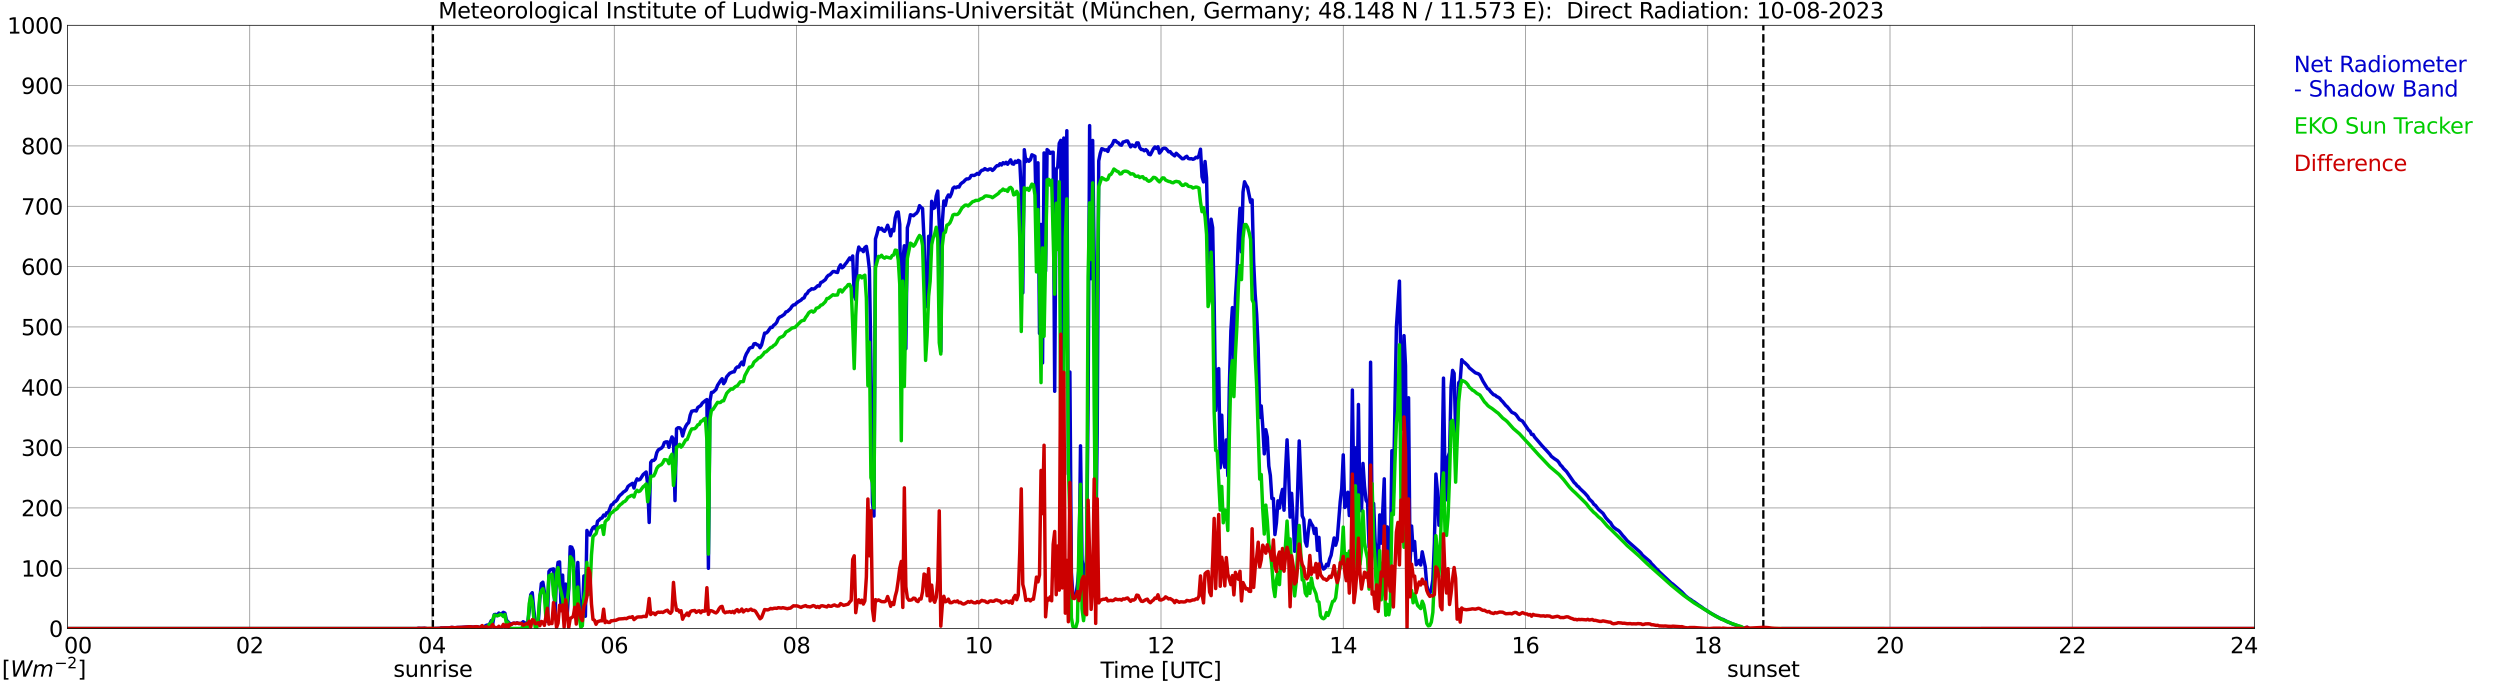 <?xml version="1.0" encoding="utf-8" standalone="no"?>
<!DOCTYPE svg PUBLIC "-//W3C//DTD SVG 1.1//EN"
  "http://www.w3.org/Graphics/SVG/1.1/DTD/svg11.dtd">
<svg xmlns:xlink="http://www.w3.org/1999/xlink" width="1085.4pt" height="296.64pt" viewBox="0 0 1085.4 296.64" xmlns="http://www.w3.org/2000/svg" version="1.1">
 <defs>
  <style type="text/css">*{stroke-linejoin: round; stroke-linecap: butt}</style>
 </defs>
 <g id="figure_1">
  <g id="patch_1">
   <path d="M 0 296.64 
L 1085.4 296.64 
L 1085.4 0 
L 0 0 
z
" style="fill: #ffffff"/>
  </g>
  <g id="axes_1">
   <g id="patch_2">
    <path d="M 29.306 272.909 
L 978.814 272.909 
L 978.814 10.976 
L 29.306 10.976 
z
" style="fill: #ffffff"/>
   </g>
   <g id="patch_3">
    <path d="M 978.814 272.909 
L 978.814 272.909 
L 978.814 10.976 
L 978.814 10.976 
z
" clip-path="url(#p3843b55dd2)" style="fill: #d3d3d3; opacity: 0.25; stroke: #d3d3d3; stroke-linejoin: miter"/>
   </g>
   <g id="matplotlib.axis_1">
    <g id="xtick_1">
     <g id="line2d_1">
      <path d="M 29.306 272.909 
L 29.306 10.976 
" clip-path="url(#p3843b55dd2)" style="fill: none; stroke: #808080; stroke-width: 0.3; stroke-linecap: square"/>
     </g>
     <g id="line2d_2"/>
     <g id="text_1">
      <!--    00 -->
      <g transform="translate(18.733 283.627) scale(0.095 -0.095)">
       <defs>
        <path id="DejaVuSans-20" transform="scale(0.016)"/>
        <path id="DejaVuSans-30" d="M 2034 4250 
Q 1547 4250 1301 3770 
Q 1056 3291 1056 2328 
Q 1056 1369 1301 889 
Q 1547 409 2034 409 
Q 2525 409 2770 889 
Q 3016 1369 3016 2328 
Q 3016 3291 2770 3770 
Q 2525 4250 2034 4250 
z
M 2034 4750 
Q 2819 4750 3233 4129 
Q 3647 3509 3647 2328 
Q 3647 1150 3233 529 
Q 2819 -91 2034 -91 
Q 1250 -91 836 529 
Q 422 1150 422 2328 
Q 422 3509 836 4129 
Q 1250 4750 2034 4750 
z
" transform="scale(0.016)"/>
       </defs>
       <use xlink:href="#DejaVuSans-20"/>
       <use xlink:href="#DejaVuSans-20" transform="translate(31.787 0)"/>
       <use xlink:href="#DejaVuSans-20" transform="translate(63.574 0)"/>
       <use xlink:href="#DejaVuSans-30" transform="translate(95.361 0)"/>
       <use xlink:href="#DejaVuSans-30" transform="translate(158.984 0)"/>
      </g>
     </g>
    </g>
    <g id="xtick_2">
     <g id="line2d_3">
      <path d="M 108.431 272.909 
L 108.431 10.976 
" clip-path="url(#p3843b55dd2)" style="fill: none; stroke: #808080; stroke-width: 0.3; stroke-linecap: square"/>
     </g>
     <g id="line2d_4"/>
     <g id="text_2">
      <!-- 02 -->
      <g transform="translate(102.387 283.627) scale(0.095 -0.095)">
       <defs>
        <path id="DejaVuSans-32" d="M 1228 531 
L 3431 531 
L 3431 0 
L 469 0 
L 469 531 
Q 828 903 1448 1529 
Q 2069 2156 2228 2338 
Q 2531 2678 2651 2914 
Q 2772 3150 2772 3378 
Q 2772 3750 2511 3984 
Q 2250 4219 1831 4219 
Q 1534 4219 1204 4116 
Q 875 4013 500 3803 
L 500 4441 
Q 881 4594 1212 4672 
Q 1544 4750 1819 4750 
Q 2544 4750 2975 4387 
Q 3406 4025 3406 3419 
Q 3406 3131 3298 2873 
Q 3191 2616 2906 2266 
Q 2828 2175 2409 1742 
Q 1991 1309 1228 531 
z
" transform="scale(0.016)"/>
       </defs>
       <use xlink:href="#DejaVuSans-30"/>
       <use xlink:href="#DejaVuSans-32" transform="translate(63.623 0)"/>
      </g>
     </g>
    </g>
    <g id="xtick_3">
     <g id="line2d_5">
      <path d="M 187.557 272.909 
L 187.557 10.976 
" clip-path="url(#p3843b55dd2)" style="fill: none; stroke: #808080; stroke-width: 0.3; stroke-linecap: square"/>
     </g>
     <g id="line2d_6"/>
     <g id="text_3">
      <!-- 04 -->
      <g transform="translate(181.513 283.627) scale(0.095 -0.095)">
       <defs>
        <path id="DejaVuSans-34" d="M 2419 4116 
L 825 1625 
L 2419 1625 
L 2419 4116 
z
M 2253 4666 
L 3047 4666 
L 3047 1625 
L 3713 1625 
L 3713 1100 
L 3047 1100 
L 3047 0 
L 2419 0 
L 2419 1100 
L 313 1100 
L 313 1709 
L 2253 4666 
z
" transform="scale(0.016)"/>
       </defs>
       <use xlink:href="#DejaVuSans-30"/>
       <use xlink:href="#DejaVuSans-34" transform="translate(63.623 0)"/>
      </g>
     </g>
    </g>
    <g id="xtick_4">
     <g id="line2d_7">
      <path d="M 266.683 272.909 
L 266.683 10.976 
" clip-path="url(#p3843b55dd2)" style="fill: none; stroke: #808080; stroke-width: 0.3; stroke-linecap: square"/>
     </g>
     <g id="line2d_8"/>
     <g id="text_4">
      <!-- 06 -->
      <g transform="translate(260.638 283.627) scale(0.095 -0.095)">
       <defs>
        <path id="DejaVuSans-36" d="M 2113 2584 
Q 1688 2584 1439 2293 
Q 1191 2003 1191 1497 
Q 1191 994 1439 701 
Q 1688 409 2113 409 
Q 2538 409 2786 701 
Q 3034 994 3034 1497 
Q 3034 2003 2786 2293 
Q 2538 2584 2113 2584 
z
M 3366 4563 
L 3366 3988 
Q 3128 4100 2886 4159 
Q 2644 4219 2406 4219 
Q 1781 4219 1451 3797 
Q 1122 3375 1075 2522 
Q 1259 2794 1537 2939 
Q 1816 3084 2150 3084 
Q 2853 3084 3261 2657 
Q 3669 2231 3669 1497 
Q 3669 778 3244 343 
Q 2819 -91 2113 -91 
Q 1303 -91 875 529 
Q 447 1150 447 2328 
Q 447 3434 972 4092 
Q 1497 4750 2381 4750 
Q 2619 4750 2861 4703 
Q 3103 4656 3366 4563 
z
" transform="scale(0.016)"/>
       </defs>
       <use xlink:href="#DejaVuSans-30"/>
       <use xlink:href="#DejaVuSans-36" transform="translate(63.623 0)"/>
      </g>
     </g>
    </g>
    <g id="xtick_5">
     <g id="line2d_9">
      <path d="M 345.808 272.909 
L 345.808 10.976 
" clip-path="url(#p3843b55dd2)" style="fill: none; stroke: #808080; stroke-width: 0.3; stroke-linecap: square"/>
     </g>
     <g id="line2d_10"/>
     <g id="text_5">
      <!-- 08 -->
      <g transform="translate(339.764 283.627) scale(0.095 -0.095)">
       <defs>
        <path id="DejaVuSans-38" d="M 2034 2216 
Q 1584 2216 1326 1975 
Q 1069 1734 1069 1313 
Q 1069 891 1326 650 
Q 1584 409 2034 409 
Q 2484 409 2743 651 
Q 3003 894 3003 1313 
Q 3003 1734 2745 1975 
Q 2488 2216 2034 2216 
z
M 1403 2484 
Q 997 2584 770 2862 
Q 544 3141 544 3541 
Q 544 4100 942 4425 
Q 1341 4750 2034 4750 
Q 2731 4750 3128 4425 
Q 3525 4100 3525 3541 
Q 3525 3141 3298 2862 
Q 3072 2584 2669 2484 
Q 3125 2378 3379 2068 
Q 3634 1759 3634 1313 
Q 3634 634 3220 271 
Q 2806 -91 2034 -91 
Q 1263 -91 848 271 
Q 434 634 434 1313 
Q 434 1759 690 2068 
Q 947 2378 1403 2484 
z
M 1172 3481 
Q 1172 3119 1398 2916 
Q 1625 2713 2034 2713 
Q 2441 2713 2670 2916 
Q 2900 3119 2900 3481 
Q 2900 3844 2670 4047 
Q 2441 4250 2034 4250 
Q 1625 4250 1398 4047 
Q 1172 3844 1172 3481 
z
" transform="scale(0.016)"/>
       </defs>
       <use xlink:href="#DejaVuSans-30"/>
       <use xlink:href="#DejaVuSans-38" transform="translate(63.623 0)"/>
      </g>
     </g>
    </g>
    <g id="xtick_6">
     <g id="line2d_11">
      <path d="M 424.934 272.909 
L 424.934 10.976 
" clip-path="url(#p3843b55dd2)" style="fill: none; stroke: #808080; stroke-width: 0.3; stroke-linecap: square"/>
     </g>
     <g id="line2d_12"/>
     <g id="text_6">
      <!-- 10 -->
      <g transform="translate(418.89 283.627) scale(0.095 -0.095)">
       <defs>
        <path id="DejaVuSans-31" d="M 794 531 
L 1825 531 
L 1825 4091 
L 703 3866 
L 703 4441 
L 1819 4666 
L 2450 4666 
L 2450 531 
L 3481 531 
L 3481 0 
L 794 0 
L 794 531 
z
" transform="scale(0.016)"/>
       </defs>
       <use xlink:href="#DejaVuSans-31"/>
       <use xlink:href="#DejaVuSans-30" transform="translate(63.623 0)"/>
      </g>
     </g>
    </g>
    <g id="xtick_7">
     <g id="line2d_13">
      <path d="M 504.06 272.909 
L 504.06 10.976 
" clip-path="url(#p3843b55dd2)" style="fill: none; stroke: #808080; stroke-width: 0.3; stroke-linecap: square"/>
     </g>
     <g id="line2d_14"/>
     <g id="text_7">
      <!-- 12 -->
      <g transform="translate(498.015 283.627) scale(0.095 -0.095)">
       <use xlink:href="#DejaVuSans-31"/>
       <use xlink:href="#DejaVuSans-32" transform="translate(63.623 0)"/>
      </g>
     </g>
    </g>
    <g id="xtick_8">
     <g id="line2d_15">
      <path d="M 583.185 272.909 
L 583.185 10.976 
" clip-path="url(#p3843b55dd2)" style="fill: none; stroke: #808080; stroke-width: 0.3; stroke-linecap: square"/>
     </g>
     <g id="line2d_16"/>
     <g id="text_8">
      <!-- 14 -->
      <g transform="translate(577.141 283.627) scale(0.095 -0.095)">
       <use xlink:href="#DejaVuSans-31"/>
       <use xlink:href="#DejaVuSans-34" transform="translate(63.623 0)"/>
      </g>
     </g>
    </g>
    <g id="xtick_9">
     <g id="line2d_17">
      <path d="M 662.311 272.909 
L 662.311 10.976 
" clip-path="url(#p3843b55dd2)" style="fill: none; stroke: #808080; stroke-width: 0.3; stroke-linecap: square"/>
     </g>
     <g id="line2d_18"/>
     <g id="text_9">
      <!-- 16 -->
      <g transform="translate(656.267 283.627) scale(0.095 -0.095)">
       <use xlink:href="#DejaVuSans-31"/>
       <use xlink:href="#DejaVuSans-36" transform="translate(63.623 0)"/>
      </g>
     </g>
    </g>
    <g id="xtick_10">
     <g id="line2d_19">
      <path d="M 741.437 272.909 
L 741.437 10.976 
" clip-path="url(#p3843b55dd2)" style="fill: none; stroke: #808080; stroke-width: 0.3; stroke-linecap: square"/>
     </g>
     <g id="line2d_20"/>
     <g id="text_10">
      <!-- 18 -->
      <g transform="translate(735.392 283.627) scale(0.095 -0.095)">
       <use xlink:href="#DejaVuSans-31"/>
       <use xlink:href="#DejaVuSans-38" transform="translate(63.623 0)"/>
      </g>
     </g>
    </g>
    <g id="xtick_11">
     <g id="line2d_21">
      <path d="M 820.562 272.909 
L 820.562 10.976 
" clip-path="url(#p3843b55dd2)" style="fill: none; stroke: #808080; stroke-width: 0.3; stroke-linecap: square"/>
     </g>
     <g id="line2d_22"/>
     <g id="text_11">
      <!-- 20 -->
      <g transform="translate(814.518 283.627) scale(0.095 -0.095)">
       <use xlink:href="#DejaVuSans-32"/>
       <use xlink:href="#DejaVuSans-30" transform="translate(63.623 0)"/>
      </g>
     </g>
    </g>
    <g id="xtick_12">
     <g id="line2d_23">
      <path d="M 899.688 272.909 
L 899.688 10.976 
" clip-path="url(#p3843b55dd2)" style="fill: none; stroke: #808080; stroke-width: 0.3; stroke-linecap: square"/>
     </g>
     <g id="line2d_24"/>
     <g id="text_12">
      <!-- 22 -->
      <g transform="translate(893.644 283.627) scale(0.095 -0.095)">
       <use xlink:href="#DejaVuSans-32"/>
       <use xlink:href="#DejaVuSans-32" transform="translate(63.623 0)"/>
      </g>
     </g>
    </g>
    <g id="xtick_13">
     <g id="line2d_25">
      <path d="M 978.814 272.909 
L 978.814 10.976 
" clip-path="url(#p3843b55dd2)" style="fill: none; stroke: #808080; stroke-width: 0.3; stroke-linecap: square"/>
     </g>
     <g id="line2d_26"/>
     <g id="text_13">
      <!-- 24    -->
      <g transform="translate(968.241 283.627) scale(0.095 -0.095)">
       <use xlink:href="#DejaVuSans-32"/>
       <use xlink:href="#DejaVuSans-34" transform="translate(63.623 0)"/>
       <use xlink:href="#DejaVuSans-20" transform="translate(127.246 0)"/>
       <use xlink:href="#DejaVuSans-20" transform="translate(159.033 0)"/>
       <use xlink:href="#DejaVuSans-20" transform="translate(190.82 0)"/>
      </g>
     </g>
    </g>
    <g id="text_14">
     <!-- Time [UTC] -->
     <g transform="translate(477.806 294.322) scale(0.095 -0.095)">
      <defs>
       <path id="DejaVuSans-54" d="M -19 4666 
L 3928 4666 
L 3928 4134 
L 2272 4134 
L 2272 0 
L 1638 0 
L 1638 4134 
L -19 4134 
L -19 4666 
z
" transform="scale(0.016)"/>
       <path id="DejaVuSans-69" d="M 603 3500 
L 1178 3500 
L 1178 0 
L 603 0 
L 603 3500 
z
M 603 4863 
L 1178 4863 
L 1178 4134 
L 603 4134 
L 603 4863 
z
" transform="scale(0.016)"/>
       <path id="DejaVuSans-6d" d="M 3328 2828 
Q 3544 3216 3844 3400 
Q 4144 3584 4550 3584 
Q 5097 3584 5394 3201 
Q 5691 2819 5691 2113 
L 5691 0 
L 5113 0 
L 5113 2094 
Q 5113 2597 4934 2840 
Q 4756 3084 4391 3084 
Q 3944 3084 3684 2787 
Q 3425 2491 3425 1978 
L 3425 0 
L 2847 0 
L 2847 2094 
Q 2847 2600 2669 2842 
Q 2491 3084 2119 3084 
Q 1678 3084 1418 2786 
Q 1159 2488 1159 1978 
L 1159 0 
L 581 0 
L 581 3500 
L 1159 3500 
L 1159 2956 
Q 1356 3278 1631 3431 
Q 1906 3584 2284 3584 
Q 2666 3584 2933 3390 
Q 3200 3197 3328 2828 
z
" transform="scale(0.016)"/>
       <path id="DejaVuSans-65" d="M 3597 1894 
L 3597 1613 
L 953 1613 
Q 991 1019 1311 708 
Q 1631 397 2203 397 
Q 2534 397 2845 478 
Q 3156 559 3463 722 
L 3463 178 
Q 3153 47 2828 -22 
Q 2503 -91 2169 -91 
Q 1331 -91 842 396 
Q 353 884 353 1716 
Q 353 2575 817 3079 
Q 1281 3584 2069 3584 
Q 2775 3584 3186 3129 
Q 3597 2675 3597 1894 
z
M 3022 2063 
Q 3016 2534 2758 2815 
Q 2500 3097 2075 3097 
Q 1594 3097 1305 2825 
Q 1016 2553 972 2059 
L 3022 2063 
z
" transform="scale(0.016)"/>
       <path id="DejaVuSans-5b" d="M 550 4863 
L 1875 4863 
L 1875 4416 
L 1125 4416 
L 1125 -397 
L 1875 -397 
L 1875 -844 
L 550 -844 
L 550 4863 
z
" transform="scale(0.016)"/>
       <path id="DejaVuSans-55" d="M 556 4666 
L 1191 4666 
L 1191 1831 
Q 1191 1081 1462 751 
Q 1734 422 2344 422 
Q 2950 422 3222 751 
Q 3494 1081 3494 1831 
L 3494 4666 
L 4128 4666 
L 4128 1753 
Q 4128 841 3676 375 
Q 3225 -91 2344 -91 
Q 1459 -91 1007 375 
Q 556 841 556 1753 
L 556 4666 
z
" transform="scale(0.016)"/>
       <path id="DejaVuSans-43" d="M 4122 4306 
L 4122 3641 
Q 3803 3938 3442 4084 
Q 3081 4231 2675 4231 
Q 1875 4231 1450 3742 
Q 1025 3253 1025 2328 
Q 1025 1406 1450 917 
Q 1875 428 2675 428 
Q 3081 428 3442 575 
Q 3803 722 4122 1019 
L 4122 359 
Q 3791 134 3420 21 
Q 3050 -91 2638 -91 
Q 1578 -91 968 557 
Q 359 1206 359 2328 
Q 359 3453 968 4101 
Q 1578 4750 2638 4750 
Q 3056 4750 3426 4639 
Q 3797 4528 4122 4306 
z
" transform="scale(0.016)"/>
       <path id="DejaVuSans-5d" d="M 1947 4863 
L 1947 -844 
L 622 -844 
L 622 -397 
L 1369 -397 
L 1369 4416 
L 622 4416 
L 622 4863 
L 1947 4863 
z
" transform="scale(0.016)"/>
      </defs>
      <use xlink:href="#DejaVuSans-54"/>
      <use xlink:href="#DejaVuSans-69" transform="translate(57.959 0)"/>
      <use xlink:href="#DejaVuSans-6d" transform="translate(85.742 0)"/>
      <use xlink:href="#DejaVuSans-65" transform="translate(183.154 0)"/>
      <use xlink:href="#DejaVuSans-20" transform="translate(244.678 0)"/>
      <use xlink:href="#DejaVuSans-5b" transform="translate(276.465 0)"/>
      <use xlink:href="#DejaVuSans-55" transform="translate(315.479 0)"/>
      <use xlink:href="#DejaVuSans-54" transform="translate(388.672 0)"/>
      <use xlink:href="#DejaVuSans-43" transform="translate(443.881 0)"/>
      <use xlink:href="#DejaVuSans-5d" transform="translate(513.705 0)"/>
     </g>
    </g>
   </g>
   <g id="matplotlib.axis_2">
    <g id="ytick_1">
     <g id="line2d_27">
      <path d="M 29.306 272.909 
L 978.814 272.909 
" clip-path="url(#p3843b55dd2)" style="fill: none; stroke: #808080; stroke-width: 0.3; stroke-linecap: square"/>
     </g>
     <g id="line2d_28"/>
     <g id="text_15">
      <!-- 0 -->
      <g transform="translate(21.261 276.518) scale(0.095 -0.095)">
       <use xlink:href="#DejaVuSans-30"/>
      </g>
     </g>
    </g>
    <g id="ytick_2">
     <g id="line2d_29">
      <path d="M 29.306 246.715 
L 978.814 246.715 
" clip-path="url(#p3843b55dd2)" style="fill: none; stroke: #808080; stroke-width: 0.3; stroke-linecap: square"/>
     </g>
     <g id="line2d_30"/>
     <g id="text_16">
      <!-- 100 -->
      <g transform="translate(9.173 250.325) scale(0.095 -0.095)">
       <use xlink:href="#DejaVuSans-31"/>
       <use xlink:href="#DejaVuSans-30" transform="translate(63.623 0)"/>
       <use xlink:href="#DejaVuSans-30" transform="translate(127.246 0)"/>
      </g>
     </g>
    </g>
    <g id="ytick_3">
     <g id="line2d_31">
      <path d="M 29.306 220.522 
L 978.814 220.522 
" clip-path="url(#p3843b55dd2)" style="fill: none; stroke: #808080; stroke-width: 0.3; stroke-linecap: square"/>
     </g>
     <g id="line2d_32"/>
     <g id="text_17">
      <!-- 200 -->
      <g transform="translate(9.173 224.131) scale(0.095 -0.095)">
       <use xlink:href="#DejaVuSans-32"/>
       <use xlink:href="#DejaVuSans-30" transform="translate(63.623 0)"/>
       <use xlink:href="#DejaVuSans-30" transform="translate(127.246 0)"/>
      </g>
     </g>
    </g>
    <g id="ytick_4">
     <g id="line2d_33">
      <path d="M 29.306 194.329 
L 978.814 194.329 
" clip-path="url(#p3843b55dd2)" style="fill: none; stroke: #808080; stroke-width: 0.3; stroke-linecap: square"/>
     </g>
     <g id="line2d_34"/>
     <g id="text_18">
      <!-- 300 -->
      <g transform="translate(9.173 197.938) scale(0.095 -0.095)">
       <defs>
        <path id="DejaVuSans-33" d="M 2597 2516 
Q 3050 2419 3304 2112 
Q 3559 1806 3559 1356 
Q 3559 666 3084 287 
Q 2609 -91 1734 -91 
Q 1441 -91 1130 -33 
Q 819 25 488 141 
L 488 750 
Q 750 597 1062 519 
Q 1375 441 1716 441 
Q 2309 441 2620 675 
Q 2931 909 2931 1356 
Q 2931 1769 2642 2001 
Q 2353 2234 1838 2234 
L 1294 2234 
L 1294 2753 
L 1863 2753 
Q 2328 2753 2575 2939 
Q 2822 3125 2822 3475 
Q 2822 3834 2567 4026 
Q 2313 4219 1838 4219 
Q 1578 4219 1281 4162 
Q 984 4106 628 3988 
L 628 4550 
Q 988 4650 1302 4700 
Q 1616 4750 1894 4750 
Q 2613 4750 3031 4423 
Q 3450 4097 3450 3541 
Q 3450 3153 3228 2886 
Q 3006 2619 2597 2516 
z
" transform="scale(0.016)"/>
       </defs>
       <use xlink:href="#DejaVuSans-33"/>
       <use xlink:href="#DejaVuSans-30" transform="translate(63.623 0)"/>
       <use xlink:href="#DejaVuSans-30" transform="translate(127.246 0)"/>
      </g>
     </g>
    </g>
    <g id="ytick_5">
     <g id="line2d_35">
      <path d="M 29.306 168.136 
L 978.814 168.136 
" clip-path="url(#p3843b55dd2)" style="fill: none; stroke: #808080; stroke-width: 0.3; stroke-linecap: square"/>
     </g>
     <g id="line2d_36"/>
     <g id="text_19">
      <!-- 400 -->
      <g transform="translate(9.173 171.745) scale(0.095 -0.095)">
       <use xlink:href="#DejaVuSans-34"/>
       <use xlink:href="#DejaVuSans-30" transform="translate(63.623 0)"/>
       <use xlink:href="#DejaVuSans-30" transform="translate(127.246 0)"/>
      </g>
     </g>
    </g>
    <g id="ytick_6">
     <g id="line2d_37">
      <path d="M 29.306 141.942 
L 978.814 141.942 
" clip-path="url(#p3843b55dd2)" style="fill: none; stroke: #808080; stroke-width: 0.3; stroke-linecap: square"/>
     </g>
     <g id="line2d_38"/>
     <g id="text_20">
      <!-- 500 -->
      <g transform="translate(9.173 145.551) scale(0.095 -0.095)">
       <defs>
        <path id="DejaVuSans-35" d="M 691 4666 
L 3169 4666 
L 3169 4134 
L 1269 4134 
L 1269 2991 
Q 1406 3038 1543 3061 
Q 1681 3084 1819 3084 
Q 2600 3084 3056 2656 
Q 3513 2228 3513 1497 
Q 3513 744 3044 326 
Q 2575 -91 1722 -91 
Q 1428 -91 1123 -41 
Q 819 9 494 109 
L 494 744 
Q 775 591 1075 516 
Q 1375 441 1709 441 
Q 2250 441 2565 725 
Q 2881 1009 2881 1497 
Q 2881 1984 2565 2268 
Q 2250 2553 1709 2553 
Q 1456 2553 1204 2497 
Q 953 2441 691 2322 
L 691 4666 
z
" transform="scale(0.016)"/>
       </defs>
       <use xlink:href="#DejaVuSans-35"/>
       <use xlink:href="#DejaVuSans-30" transform="translate(63.623 0)"/>
       <use xlink:href="#DejaVuSans-30" transform="translate(127.246 0)"/>
      </g>
     </g>
    </g>
    <g id="ytick_7">
     <g id="line2d_39">
      <path d="M 29.306 115.749 
L 978.814 115.749 
" clip-path="url(#p3843b55dd2)" style="fill: none; stroke: #808080; stroke-width: 0.3; stroke-linecap: square"/>
     </g>
     <g id="line2d_40"/>
     <g id="text_21">
      <!-- 600 -->
      <g transform="translate(9.173 119.358) scale(0.095 -0.095)">
       <use xlink:href="#DejaVuSans-36"/>
       <use xlink:href="#DejaVuSans-30" transform="translate(63.623 0)"/>
       <use xlink:href="#DejaVuSans-30" transform="translate(127.246 0)"/>
      </g>
     </g>
    </g>
    <g id="ytick_8">
     <g id="line2d_41">
      <path d="M 29.306 89.556 
L 978.814 89.556 
" clip-path="url(#p3843b55dd2)" style="fill: none; stroke: #808080; stroke-width: 0.3; stroke-linecap: square"/>
     </g>
     <g id="line2d_42"/>
     <g id="text_22">
      <!-- 700 -->
      <g transform="translate(9.173 93.165) scale(0.095 -0.095)">
       <defs>
        <path id="DejaVuSans-37" d="M 525 4666 
L 3525 4666 
L 3525 4397 
L 1831 0 
L 1172 0 
L 2766 4134 
L 525 4134 
L 525 4666 
z
" transform="scale(0.016)"/>
       </defs>
       <use xlink:href="#DejaVuSans-37"/>
       <use xlink:href="#DejaVuSans-30" transform="translate(63.623 0)"/>
       <use xlink:href="#DejaVuSans-30" transform="translate(127.246 0)"/>
      </g>
     </g>
    </g>
    <g id="ytick_9">
     <g id="line2d_43">
      <path d="M 29.306 63.362 
L 978.814 63.362 
" clip-path="url(#p3843b55dd2)" style="fill: none; stroke: #808080; stroke-width: 0.3; stroke-linecap: square"/>
     </g>
     <g id="line2d_44"/>
     <g id="text_23">
      <!-- 800 -->
      <g transform="translate(9.173 66.972) scale(0.095 -0.095)">
       <use xlink:href="#DejaVuSans-38"/>
       <use xlink:href="#DejaVuSans-30" transform="translate(63.623 0)"/>
       <use xlink:href="#DejaVuSans-30" transform="translate(127.246 0)"/>
      </g>
     </g>
    </g>
    <g id="ytick_10">
     <g id="line2d_45">
      <path d="M 29.306 37.169 
L 978.814 37.169 
" clip-path="url(#p3843b55dd2)" style="fill: none; stroke: #808080; stroke-width: 0.3; stroke-linecap: square"/>
     </g>
     <g id="line2d_46"/>
     <g id="text_24">
      <!-- 900 -->
      <g transform="translate(9.173 40.778) scale(0.095 -0.095)">
       <defs>
        <path id="DejaVuSans-39" d="M 703 97 
L 703 672 
Q 941 559 1184 500 
Q 1428 441 1663 441 
Q 2288 441 2617 861 
Q 2947 1281 2994 2138 
Q 2813 1869 2534 1725 
Q 2256 1581 1919 1581 
Q 1219 1581 811 2004 
Q 403 2428 403 3163 
Q 403 3881 828 4315 
Q 1253 4750 1959 4750 
Q 2769 4750 3195 4129 
Q 3622 3509 3622 2328 
Q 3622 1225 3098 567 
Q 2575 -91 1691 -91 
Q 1453 -91 1209 -44 
Q 966 3 703 97 
z
M 1959 2075 
Q 2384 2075 2632 2365 
Q 2881 2656 2881 3163 
Q 2881 3666 2632 3958 
Q 2384 4250 1959 4250 
Q 1534 4250 1286 3958 
Q 1038 3666 1038 3163 
Q 1038 2656 1286 2365 
Q 1534 2075 1959 2075 
z
" transform="scale(0.016)"/>
       </defs>
       <use xlink:href="#DejaVuSans-39"/>
       <use xlink:href="#DejaVuSans-30" transform="translate(63.623 0)"/>
       <use xlink:href="#DejaVuSans-30" transform="translate(127.246 0)"/>
      </g>
     </g>
    </g>
    <g id="ytick_11">
     <g id="line2d_47">
      <path d="M 29.306 10.976 
L 978.814 10.976 
" clip-path="url(#p3843b55dd2)" style="fill: none; stroke: #808080; stroke-width: 0.3; stroke-linecap: square"/>
     </g>
     <g id="line2d_48"/>
     <g id="text_25">
      <!-- 1000 -->
      <g transform="translate(3.128 14.585) scale(0.095 -0.095)">
       <use xlink:href="#DejaVuSans-31"/>
       <use xlink:href="#DejaVuSans-30" transform="translate(63.623 0)"/>
       <use xlink:href="#DejaVuSans-30" transform="translate(127.246 0)"/>
       <use xlink:href="#DejaVuSans-30" transform="translate(190.869 0)"/>
      </g>
     </g>
    </g>
   </g>
   <g id="line2d_49">
    <path d="M 187.953 272.909 
L 187.953 10.976 
" clip-path="url(#p3843b55dd2)" style="fill: none; stroke-dasharray: 3.7,1.6; stroke-dashoffset: 0; stroke: #000000"/>
   </g>
   <g id="line2d_50">
    <path d="M 765.57 272.909 
L 765.57 10.976 
" clip-path="url(#p3843b55dd2)" style="fill: none; stroke-dasharray: 3.7,1.6; stroke-dashoffset: 0; stroke: #000000"/>
   </g>
   <g id="line2d_51">
    <path d="M 29.306 272.909 
L 180.963 272.909 
L 181.623 272.786 
L 182.941 272.835 
L 184.26 272.775 
L 186.238 273.006 
L 188.876 272.864 
L 190.854 272.812 
L 191.513 272.649 
L 194.81 272.608 
L 196.129 272.401 
L 197.448 272.539 
L 198.767 272.416 
L 200.085 272.395 
L 201.404 272.301 
L 204.042 272.105 
L 205.36 272.254 
L 206.679 272.073 
L 207.339 272.113 
L 207.998 272.372 
L 209.317 273.48 
L 209.976 273.247 
L 210.635 271.78 
L 211.295 271.408 
L 211.954 271.361 
L 212.614 271.005 
L 213.273 269.47 
L 213.932 270.716 
L 214.592 266.827 
L 215.251 266.732 
L 215.91 267.311 
L 216.57 266.161 
L 217.229 266.596 
L 217.889 266.363 
L 218.548 265.855 
L 219.207 266.188 
L 219.867 269.213 
L 221.186 270.585 
L 221.845 271.138 
L 222.504 270.69 
L 223.164 270.525 
L 223.823 270.682 
L 224.482 270.436 
L 225.142 270.667 
L 225.801 270.703 
L 226.461 270.612 
L 227.12 269.925 
L 227.779 270.394 
L 228.439 270.599 
L 229.098 270.525 
L 229.757 265.308 
L 230.417 258.18 
L 231.076 257.329 
L 231.736 264.49 
L 232.395 270.381 
L 233.054 270.504 
L 233.714 270.211 
L 234.373 259.854 
L 235.033 253.342 
L 235.692 252.774 
L 236.351 256.97 
L 237.67 269.81 
L 238.329 248.08 
L 238.989 247.313 
L 240.308 246.985 
L 240.967 267.817 
L 241.626 249.466 
L 242.286 244.154 
L 242.945 243.963 
L 243.604 265.067 
L 244.264 249.699 
L 244.923 267.351 
L 245.583 253.576 
L 246.242 267.696 
L 246.901 255.846 
L 247.561 237.378 
L 248.22 237.571 
L 248.88 239.14 
L 249.539 256.64 
L 250.198 261.756 
L 250.858 244.193 
L 251.517 259.359 
L 252.176 267.801 
L 252.836 268.28 
L 253.495 250.055 
L 254.155 267.552 
L 254.814 230.303 
L 255.473 232.06 
L 256.133 232.304 
L 256.792 230.318 
L 257.451 229.053 
L 258.111 228.624 
L 258.77 229.839 
L 259.43 226.324 
L 260.089 225.792 
L 260.748 225.096 
L 261.408 224.865 
L 262.067 223.61 
L 262.726 223.988 
L 263.386 222.628 
L 264.045 222.694 
L 265.364 219.268 
L 266.023 218.953 
L 266.683 217.968 
L 267.342 217.662 
L 268.002 216.928 
L 268.661 215.642 
L 269.32 214.909 
L 269.98 214.388 
L 270.639 213.639 
L 271.298 213.261 
L 271.958 212.685 
L 272.617 211.234 
L 273.277 210.697 
L 274.595 209.843 
L 275.255 211.881 
L 275.914 209.317 
L 276.573 207.897 
L 277.233 208.389 
L 277.892 208.156 
L 279.211 206.053 
L 280.53 204.924 
L 281.189 210.226 
L 281.849 226.832 
L 282.508 200.728 
L 283.167 199.903 
L 283.827 199.898 
L 284.486 199.24 
L 285.145 196.521 
L 285.805 195.319 
L 287.124 194.567 
L 287.783 193.894 
L 288.442 192.136 
L 289.102 191.838 
L 289.761 191.833 
L 290.42 194.206 
L 291.08 191.694 
L 291.739 189.701 
L 292.399 190.717 
L 293.058 217.342 
L 293.717 186.217 
L 294.377 185.709 
L 295.036 185.743 
L 295.696 186.358 
L 296.355 189.292 
L 297.014 186.83 
L 297.674 185.161 
L 298.333 184.093 
L 298.992 183.469 
L 299.652 180.232 
L 300.311 178.532 
L 301.63 178.249 
L 302.289 178.448 
L 302.949 176.921 
L 304.267 176.059 
L 304.927 174.993 
L 306.246 173.916 
L 306.905 173.479 
L 307.564 246.736 
L 308.224 174.184 
L 308.883 170.386 
L 309.543 170.325 
L 310.861 169.076 
L 311.521 167.313 
L 312.839 165.278 
L 313.499 164.432 
L 314.158 166.577 
L 314.818 165.6 
L 315.477 163.615 
L 316.796 162.08 
L 318.114 161.48 
L 318.774 161.422 
L 319.433 159.929 
L 320.093 159.314 
L 320.752 159.337 
L 321.411 158.127 
L 322.071 157.213 
L 322.73 158.418 
L 323.39 155.235 
L 324.049 153.596 
L 324.708 152.543 
L 325.368 151.267 
L 326.027 150.882 
L 326.686 150.814 
L 327.346 149.271 
L 328.005 149.158 
L 328.665 149.68 
L 329.324 149.876 
L 329.983 150.974 
L 330.643 149.779 
L 331.961 144.64 
L 332.621 144.611 
L 333.28 144.046 
L 334.599 142.128 
L 335.258 142.136 
L 335.918 141.177 
L 336.577 140.75 
L 337.236 139.91 
L 337.896 138.288 
L 338.555 137.62 
L 339.215 137.374 
L 340.533 136.47 
L 341.193 135.428 
L 341.852 135.239 
L 343.171 134.032 
L 343.83 133.008 
L 344.49 132.379 
L 345.149 132.306 
L 345.808 131.562 
L 346.468 131.072 
L 347.787 130.281 
L 348.446 129.595 
L 349.105 129.325 
L 349.765 127.848 
L 350.424 127.413 
L 351.083 126.321 
L 351.743 125.933 
L 352.402 125.351 
L 353.062 125.524 
L 353.721 125.273 
L 355.04 124.05 
L 355.699 124.175 
L 356.359 122.656 
L 357.018 122.392 
L 358.337 121.396 
L 358.996 120.223 
L 359.655 119.529 
L 360.315 119.293 
L 361.634 117.907 
L 362.293 117.886 
L 362.952 118.177 
L 363.612 118.3 
L 364.271 116.121 
L 364.93 114.976 
L 365.59 116.281 
L 366.249 115.783 
L 366.909 114.751 
L 367.568 113.989 
L 368.887 111.98 
L 369.546 112.737 
L 370.206 111.131 
L 370.865 128.419 
L 371.524 130.056 
L 372.184 110.623 
L 372.843 107.26 
L 373.502 108.486 
L 374.162 108.305 
L 374.821 109.253 
L 375.481 107.464 
L 376.14 106.985 
L 376.799 111.178 
L 377.459 116.956 
L 378.118 156.189 
L 378.777 218.099 
L 379.437 224.04 
L 380.096 103.747 
L 380.756 101.508 
L 381.415 98.854 
L 382.074 99.488 
L 382.734 99.114 
L 383.393 100.08 
L 384.053 100.436 
L 384.712 99.459 
L 385.371 97.801 
L 386.031 99.732 
L 386.69 102.385 
L 387.349 99.632 
L 388.009 100.274 
L 388.668 94.577 
L 389.328 92.246 
L 389.987 92.018 
L 390.646 97.398 
L 391.306 162.182 
L 391.965 112.883 
L 392.624 106.694 
L 393.284 151.372 
L 393.943 98.854 
L 394.603 96.641 
L 395.262 93.225 
L 396.581 93.652 
L 397.24 93.024 
L 397.899 92.597 
L 398.559 91.609 
L 399.218 89.288 
L 399.878 90.059 
L 400.537 90.53 
L 401.196 104.483 
L 401.856 133.249 
L 402.515 131.517 
L 403.175 102.587 
L 403.834 110.125 
L 404.493 87.405 
L 405.153 90.543 
L 405.812 90.161 
L 406.471 85.15 
L 407.131 82.952 
L 407.79 97.717 
L 408.45 152.629 
L 409.109 96.594 
L 409.768 87.261 
L 410.428 89.178 
L 411.087 85.886 
L 411.746 84.652 
L 412.406 85.504 
L 413.065 84.089 
L 413.725 81.76 
L 414.384 81.205 
L 415.043 81.52 
L 415.703 81.077 
L 416.362 81.226 
L 417.022 79.951 
L 417.681 79.366 
L 418.34 78.953 
L 419 78.203 
L 419.659 77.677 
L 420.318 77.687 
L 420.978 77.381 
L 421.637 76.208 
L 422.297 76.116 
L 422.956 76.197 
L 423.615 75.809 
L 424.275 75.291 
L 424.934 75.707 
L 425.593 74.602 
L 426.253 73.944 
L 426.912 73.821 
L 427.572 73.214 
L 428.231 73.609 
L 428.89 73.821 
L 429.55 73.386 
L 430.209 73.345 
L 430.869 73.997 
L 431.528 73.441 
L 432.187 72.561 
L 432.847 71.922 
L 433.506 71.912 
L 434.165 71.081 
L 434.825 71.642 
L 435.484 70.647 
L 436.144 71.092 
L 436.803 70.474 
L 437.462 71.315 
L 438.781 69.405 
L 439.44 71.074 
L 440.1 71.275 
L 440.759 69.989 
L 441.419 70.534 
L 442.078 69.638 
L 442.737 70.005 
L 443.397 83.261 
L 444.056 127.127 
L 444.716 64.999 
L 445.375 70.152 
L 446.034 69.245 
L 446.694 70.01 
L 447.353 69.397 
L 448.012 67.2 
L 449.331 67.857 
L 449.991 95.687 
L 450.65 70.683 
L 451.309 144.755 
L 451.969 97.45 
L 452.628 157.567 
L 453.287 66.398 
L 453.947 117.687 
L 454.606 64.952 
L 455.266 65.513 
L 455.925 66.605 
L 456.584 66.131 
L 457.244 66.063 
L 457.903 169.883 
L 458.563 73.523 
L 459.222 72.446 
L 459.881 62.244 
L 460.541 60.942 
L 461.2 217.374 
L 461.859 59.936 
L 462.519 96.12 
L 463.178 56.746 
L 463.838 205.849 
L 464.497 161.514 
L 465.156 248.473 
L 465.816 258.853 
L 466.475 259.176 
L 467.134 258.049 
L 467.794 253.678 
L 468.453 246.495 
L 469.113 193.559 
L 469.772 243.148 
L 470.431 246.823 
L 471.091 256.818 
L 471.75 240.565 
L 472.409 175.939 
L 473.069 54.535 
L 473.728 121.003 
L 474.388 60.989 
L 475.047 111.513 
L 475.706 241.186 
L 476.366 187.631 
L 477.025 69.853 
L 477.685 66.579 
L 478.344 64.559 
L 479.003 64.779 
L 479.663 65.188 
L 480.322 65.033 
L 480.981 65.746 
L 481.641 63.873 
L 482.3 63.488 
L 482.96 62.613 
L 483.619 61.042 
L 484.278 61.028 
L 484.938 61.71 
L 485.597 62.045 
L 486.256 62.857 
L 486.916 63.035 
L 487.575 61.665 
L 488.235 61.547 
L 488.894 61.225 
L 489.553 61.209 
L 490.872 63.763 
L 491.532 62.954 
L 492.85 63.671 
L 493.51 62.037 
L 494.169 62.045 
L 494.828 64.111 
L 495.488 64.916 
L 496.147 64.937 
L 496.807 65.453 
L 497.466 64.96 
L 498.125 65.536 
L 498.785 66.974 
L 499.444 67.184 
L 500.763 64.606 
L 501.422 63.813 
L 502.082 64.452 
L 502.741 63.729 
L 503.4 66.445 
L 504.06 65.691 
L 504.719 64.604 
L 505.379 64.324 
L 506.038 64.397 
L 506.697 65.047 
L 507.357 65.903 
L 508.016 65.827 
L 508.675 66.668 
L 509.994 67.679 
L 510.654 66.545 
L 513.291 68.936 
L 513.95 68.879 
L 514.61 68.232 
L 515.269 67.857 
L 515.929 68.808 
L 516.588 68.976 
L 517.247 68.866 
L 517.907 69.159 
L 518.566 68.923 
L 519.226 68.287 
L 519.885 68.507 
L 520.544 67.483 
L 521.204 64.779 
L 521.863 76.786 
L 522.522 78.987 
L 523.182 70.118 
L 523.841 77.3 
L 524.501 108.276 
L 525.16 114.403 
L 525.819 95.166 
L 526.479 98.794 
L 527.138 131.153 
L 527.797 178.17 
L 528.457 160.6 
L 529.116 160.029 
L 529.776 203.083 
L 530.435 180.255 
L 531.094 199.929 
L 531.754 202.829 
L 532.413 190.989 
L 533.073 206.556 
L 533.732 167.842 
L 534.391 143.684 
L 535.051 133.555 
L 535.71 157.561 
L 536.369 129.553 
L 537.029 118.449 
L 537.688 101.971 
L 538.348 90.491 
L 539.007 109.381 
L 539.666 83.382 
L 540.326 78.916 
L 540.985 80.351 
L 541.644 81.347 
L 542.963 87.822 
L 543.623 86.784 
L 544.282 113.646 
L 544.941 127.594 
L 545.601 136.575 
L 546.26 151.377 
L 546.919 181.222 
L 547.579 176.229 
L 548.238 185.106 
L 548.898 197.05 
L 549.557 186.555 
L 550.216 189.803 
L 550.876 202.352 
L 551.535 206.441 
L 552.195 216.418 
L 552.854 216.444 
L 553.513 232.079 
L 554.173 227.031 
L 554.832 217.444 
L 555.491 220.577 
L 556.151 215.352 
L 556.81 212.481 
L 557.47 221.51 
L 558.129 204.254 
L 558.788 190.96 
L 559.448 204.785 
L 560.107 224.493 
L 560.766 214.186 
L 561.426 225.674 
L 562.085 239.347 
L 562.745 232.346 
L 564.063 191.445 
L 565.382 223.951 
L 566.042 225.47 
L 566.701 235.096 
L 567.36 237.105 
L 568.02 230.638 
L 568.679 225.879 
L 569.338 227.385 
L 569.998 228.396 
L 570.657 231.626 
L 571.317 229.417 
L 571.976 238.947 
L 572.635 233.305 
L 573.295 243.834 
L 573.954 245.851 
L 574.613 247.072 
L 575.273 246.613 
L 575.932 244.992 
L 576.592 245.652 
L 577.251 242.76 
L 577.91 241.084 
L 579.229 233.572 
L 579.889 236.718 
L 580.548 234.384 
L 581.867 217.795 
L 582.526 212.012 
L 583.185 197.493 
L 583.845 220.323 
L 584.504 219.553 
L 585.164 213.712 
L 585.823 223.841 
L 586.482 222.5 
L 587.142 169.33 
L 587.801 215.367 
L 588.46 194.439 
L 589.12 222.282 
L 589.779 175.616 
L 590.439 220.771 
L 591.098 221.787 
L 591.757 201.205 
L 592.417 211.114 
L 593.076 217.177 
L 593.736 218.288 
L 594.395 237.571 
L 595.054 157.257 
L 595.714 224.896 
L 596.373 218.621 
L 597.032 235.358 
L 597.692 240.691 
L 598.351 247.046 
L 599.011 223.55 
L 599.67 235.83 
L 600.989 207.889 
L 601.648 254.267 
L 602.307 228.752 
L 602.967 245.469 
L 603.626 246.503 
L 604.286 195.68 
L 604.945 214.042 
L 606.264 141.932 
L 607.582 122.043 
L 608.242 161.946 
L 608.901 186.319 
L 609.561 145.722 
L 610.22 158.876 
L 610.879 236.649 
L 611.539 172.701 
L 612.198 244.575 
L 612.858 228.38 
L 613.517 238.873 
L 614.176 235.096 
L 614.836 245.178 
L 615.495 244.604 
L 616.154 243.318 
L 616.814 245.283 
L 617.473 239.573 
L 618.792 246.061 
L 619.451 254.118 
L 620.111 256.755 
L 620.77 257.573 
L 621.429 255.807 
L 622.089 251.692 
L 622.748 235.827 
L 623.408 205.809 
L 624.067 213.057 
L 624.726 228.029 
L 625.386 226.594 
L 626.045 204.746 
L 626.705 164.167 
L 627.364 207.983 
L 628.023 216.989 
L 628.683 198.399 
L 629.342 196.419 
L 630.001 167.716 
L 630.661 160.82 
L 631.32 162.072 
L 631.98 187.508 
L 632.639 187.199 
L 633.298 166.166 
L 633.958 165.341 
L 634.617 156.176 
L 635.276 156.99 
L 635.936 157.449 
L 637.255 158.727 
L 637.914 159.699 
L 640.552 161.865 
L 641.87 162.305 
L 642.53 162.86 
L 643.848 165.495 
L 645.827 168.72 
L 646.486 169.094 
L 647.145 170.027 
L 648.464 171.384 
L 649.123 171.549 
L 649.783 172.167 
L 650.442 172.46 
L 651.102 172.908 
L 651.761 173.775 
L 652.42 174.404 
L 653.739 176.046 
L 654.399 176.596 
L 656.377 179.008 
L 657.695 179.593 
L 658.355 180.255 
L 659.674 182.136 
L 660.992 182.825 
L 663.63 186.696 
L 664.289 187.244 
L 664.949 188.642 
L 665.608 188.621 
L 666.267 189.776 
L 667.586 191.277 
L 669.564 193.606 
L 671.542 195.707 
L 672.861 197.173 
L 673.521 198.106 
L 674.839 199.141 
L 676.158 200.01 
L 676.817 200.801 
L 677.477 201.878 
L 678.136 202.485 
L 678.796 203.394 
L 680.114 204.701 
L 683.411 209.484 
L 684.071 210.071 
L 684.73 210.943 
L 685.389 211.399 
L 686.049 212.201 
L 688.027 214.052 
L 689.346 215.543 
L 690.005 216.667 
L 691.324 217.913 
L 691.983 218.956 
L 692.643 219.391 
L 693.961 221.114 
L 695.28 222.29 
L 695.939 222.866 
L 697.258 224.891 
L 698.577 226.353 
L 699.236 226.911 
L 699.896 228.066 
L 700.555 228.907 
L 701.874 229.889 
L 702.533 230.245 
L 703.193 230.832 
L 704.511 232.495 
L 705.171 233.192 
L 706.49 234.784 
L 711.765 239.444 
L 712.424 240.104 
L 713.083 241.026 
L 716.38 243.834 
L 717.04 244.785 
L 717.699 245.395 
L 719.018 246.857 
L 719.677 247.373 
L 720.337 248.214 
L 725.612 253.172 
L 726.271 253.607 
L 730.227 257.051 
L 731.546 258.474 
L 732.865 259.608 
L 734.184 260.409 
L 734.843 260.925 
L 735.502 261.292 
L 737.48 262.722 
L 738.799 263.574 
L 739.459 264.113 
L 740.777 264.943 
L 742.756 266.243 
L 747.371 268.77 
L 748.031 268.912 
L 750.009 269.978 
L 750.668 270.193 
L 751.987 270.821 
L 756.602 272.466 
L 757.262 272.833 
L 757.921 272.464 
L 758.581 272.343 
L 759.899 273.126 
L 763.856 273.323 
L 766.493 273.414 
L 773.746 272.909 
L 978.154 272.909 
L 978.154 272.909 
" clip-path="url(#p3843b55dd2)" style="fill: none; stroke: #0000cc; stroke-width: 1.5; stroke-linecap: square"/>
   </g>
   <g id="line2d_52">
    <path d="M 28.646 272.921 
L 106.453 272.91 
L 207.339 272.896 
L 207.998 272.831 
L 208.657 272.27 
L 209.317 272.17 
L 209.976 272.771 
L 210.635 272.334 
L 211.295 272.219 
L 211.954 271.733 
L 212.614 270.88 
L 213.273 270.371 
L 213.932 268.947 
L 214.592 267.03 
L 215.251 267.235 
L 215.91 267.292 
L 216.57 267.173 
L 217.229 266.706 
L 217.889 267 
L 218.548 267.686 
L 219.207 266.817 
L 219.867 270.82 
L 220.526 270.139 
L 221.186 272.452 
L 221.845 272.858 
L 226.461 272.835 
L 227.12 271.406 
L 227.779 272.232 
L 228.439 272.694 
L 229.098 272.574 
L 229.757 262.144 
L 230.417 258.848 
L 231.076 261.193 
L 231.736 268.136 
L 232.395 272.506 
L 233.054 272.747 
L 233.714 267.651 
L 234.373 258.586 
L 235.033 256.436 
L 235.692 255.608 
L 236.351 258.359 
L 237.011 268.207 
L 237.67 261.013 
L 238.329 250.023 
L 239.648 249.29 
L 240.308 258.27 
L 240.967 260.794 
L 241.626 248.978 
L 242.286 246.465 
L 242.945 254.105 
L 244.264 259.92 
L 244.923 266.736 
L 245.583 266.053 
L 246.901 255.48 
L 247.561 241.72 
L 248.22 242.411 
L 248.88 244.412 
L 249.539 265.887 
L 250.198 263.723 
L 250.858 254.864 
L 251.517 268.175 
L 252.176 272.32 
L 252.836 271.729 
L 253.495 259.768 
L 254.155 256.4 
L 254.814 244.185 
L 255.473 258.177 
L 256.133 256.498 
L 256.792 241.016 
L 257.451 233.047 
L 258.111 232.257 
L 258.77 231.721 
L 259.43 229.33 
L 260.089 228.991 
L 260.748 228.509 
L 261.408 228.234 
L 262.067 232.032 
L 262.726 226.583 
L 263.386 225.816 
L 264.045 225.373 
L 264.705 223.569 
L 265.364 222.671 
L 266.023 222.343 
L 266.683 221.562 
L 267.342 221.238 
L 268.002 220.775 
L 268.661 219.81 
L 269.32 219.096 
L 269.98 218.654 
L 270.639 217.938 
L 271.298 217.685 
L 271.958 216.981 
L 272.617 215.91 
L 273.277 215.617 
L 273.936 215.193 
L 274.595 215.022 
L 275.255 215.787 
L 275.914 213.715 
L 276.573 212.859 
L 277.233 213.452 
L 277.892 213.155 
L 279.211 211.339 
L 279.87 210.846 
L 280.53 210.119 
L 281.189 217.824 
L 281.849 213.773 
L 282.508 206.847 
L 283.827 206.594 
L 284.486 205.299 
L 285.145 203.368 
L 285.805 202.486 
L 286.464 202.019 
L 287.124 201.732 
L 287.783 200.892 
L 288.442 199.541 
L 289.102 199.603 
L 289.761 199.807 
L 290.42 201.302 
L 291.08 198.333 
L 291.739 197.204 
L 292.399 210.758 
L 293.058 205.346 
L 293.717 194.168 
L 294.377 193.862 
L 295.036 192.927 
L 295.696 194.123 
L 296.355 193.353 
L 297.674 191.027 
L 298.333 190.833 
L 299.652 187.476 
L 300.311 186.228 
L 301.63 186.114 
L 302.289 185.474 
L 302.949 184.454 
L 303.608 184.244 
L 304.267 182.941 
L 304.927 182.719 
L 305.586 181.951 
L 306.246 181.607 
L 306.905 191.226 
L 307.564 240.574 
L 308.224 181.986 
L 308.883 178.117 
L 309.543 177.792 
L 311.521 174.692 
L 312.18 174.784 
L 312.839 174.712 
L 313.499 174.072 
L 314.158 174.016 
L 315.477 170.81 
L 316.136 170.02 
L 317.455 168.829 
L 318.114 168.948 
L 318.774 168.262 
L 319.433 167.762 
L 320.093 167.544 
L 321.411 165.772 
L 322.73 165.644 
L 323.39 163.084 
L 325.368 159.4 
L 326.027 159.333 
L 326.686 158.726 
L 327.346 157.214 
L 328.665 156.121 
L 329.324 155.342 
L 329.983 155.243 
L 331.302 153.881 
L 331.961 152.906 
L 332.621 152.754 
L 334.599 150.875 
L 335.258 150.673 
L 335.918 149.969 
L 336.577 149.618 
L 337.236 148.685 
L 337.896 147.374 
L 338.555 146.596 
L 339.874 146.027 
L 340.533 145.391 
L 341.193 144.179 
L 342.512 143.472 
L 343.83 142.433 
L 345.149 142.124 
L 347.787 139.474 
L 348.446 139.148 
L 349.105 139.059 
L 349.765 137.828 
L 350.424 136.961 
L 351.083 135.845 
L 351.743 135.315 
L 352.402 135.002 
L 353.062 135.519 
L 353.721 135.063 
L 354.38 133.839 
L 355.04 133.65 
L 355.699 133.299 
L 356.359 132.469 
L 357.018 132.315 
L 358.337 130.988 
L 358.996 129.62 
L 359.655 129.56 
L 361.634 127.964 
L 362.293 128.155 
L 363.612 128.055 
L 364.271 126.011 
L 364.93 125.834 
L 365.59 126.77 
L 366.909 125.046 
L 367.568 124.493 
L 368.227 123.59 
L 368.887 123.5 
L 369.546 124.975 
L 370.206 141.118 
L 370.865 160.024 
L 371.524 136.973 
L 372.184 122.399 
L 372.843 119.77 
L 373.502 119.727 
L 374.162 120.649 
L 374.821 119.899 
L 375.481 119.482 
L 376.14 129.392 
L 376.799 167.432 
L 377.459 148.561 
L 378.118 207.373 
L 378.777 209.554 
L 379.437 220.53 
L 380.096 116.314 
L 381.415 111.312 
L 382.074 111.583 
L 382.734 110.832 
L 383.393 111.73 
L 384.053 112.086 
L 384.712 111.558 
L 386.69 112.072 
L 387.349 110.94 
L 388.009 110.711 
L 388.668 108.596 
L 389.328 108.729 
L 389.987 113.009 
L 390.646 123.674 
L 391.306 191.337 
L 391.965 122.064 
L 392.624 167.807 
L 393.284 133.183 
L 393.943 112.177 
L 395.262 105.571 
L 395.921 105.988 
L 396.581 106.871 
L 397.24 106.138 
L 398.559 103.329 
L 399.218 102.225 
L 399.878 102.907 
L 400.537 106.579 
L 401.196 128.175 
L 401.856 156.465 
L 402.515 145.789 
L 403.175 128.586 
L 403.834 122.119 
L 404.493 106.279 
L 405.153 103.241 
L 405.812 101.591 
L 406.471 98.688 
L 407.131 103.746 
L 407.79 148.819 
L 408.45 153.697 
L 409.109 106.718 
L 409.768 101.293 
L 410.428 100.817 
L 411.087 97.768 
L 411.746 97.451 
L 412.406 96.765 
L 413.065 95.312 
L 413.725 93.349 
L 414.384 93.05 
L 415.043 93.161 
L 415.703 93.102 
L 416.362 92.473 
L 417.681 90.227 
L 419 89.074 
L 419.659 89.015 
L 420.318 89.426 
L 422.297 87.544 
L 422.956 87.379 
L 423.615 86.987 
L 424.275 87.018 
L 424.934 86.918 
L 425.593 86.399 
L 426.253 86.192 
L 426.912 85.826 
L 427.572 85.193 
L 428.231 85.043 
L 429.55 85.248 
L 430.209 85.398 
L 430.869 85.828 
L 433.506 83.967 
L 434.165 83.1 
L 434.825 82.771 
L 435.484 82.091 
L 436.144 82.627 
L 436.803 82.477 
L 437.462 83.104 
L 438.122 81.669 
L 438.781 81.348 
L 439.44 82.043 
L 440.1 84.612 
L 440.759 84.402 
L 441.419 83.077 
L 442.078 84.213 
L 442.737 103.237 
L 443.397 143.916 
L 444.056 107.943 
L 444.716 81.556 
L 445.375 82.383 
L 446.034 81.774 
L 446.694 82.66 
L 448.012 79.945 
L 448.672 80.23 
L 449.331 84.683 
L 449.991 118.038 
L 450.65 90.966 
L 451.309 121.486 
L 451.969 166.114 
L 452.628 107.64 
L 453.287 145.998 
L 454.606 78.097 
L 455.266 77.865 
L 455.925 80.381 
L 456.584 78.197 
L 457.903 127.72 
L 458.563 88.242 
L 459.222 108.314 
L 459.881 78.934 
L 460.541 188.735 
L 461.2 235.03 
L 462.519 102.808 
L 463.178 86.358 
L 463.838 202.869 
L 464.497 224.935 
L 465.156 268.23 
L 465.816 272.026 
L 466.475 272.21 
L 467.134 272.188 
L 467.794 269.77 
L 468.453 234.339 
L 469.113 210.261 
L 469.772 264.321 
L 470.431 269.458 
L 471.091 263.61 
L 471.75 246.598 
L 472.409 120.185 
L 473.069 88.066 
L 473.728 112.652 
L 474.388 79.401 
L 475.047 176.441 
L 475.706 238.936 
L 476.366 131.31 
L 477.025 81.017 
L 478.344 77.112 
L 479.663 77.919 
L 480.322 78.139 
L 480.981 77.781 
L 481.641 75.999 
L 482.3 75.765 
L 482.96 74.717 
L 483.619 73.394 
L 484.938 74.342 
L 485.597 74.607 
L 486.256 75.529 
L 486.916 75.389 
L 487.575 74.568 
L 488.235 74.324 
L 488.894 74.339 
L 489.553 74.504 
L 490.213 74.929 
L 490.872 75.598 
L 491.532 75.441 
L 492.191 75.632 
L 492.85 76.477 
L 493.51 76.571 
L 494.169 76.433 
L 494.828 77.11 
L 495.488 76.824 
L 496.147 76.717 
L 496.807 77.629 
L 497.466 77.527 
L 498.125 78.319 
L 498.785 78.705 
L 499.444 78.429 
L 500.103 77.821 
L 500.763 77.013 
L 501.422 77.097 
L 502.082 77.584 
L 502.741 78.416 
L 503.4 78.973 
L 504.719 77.219 
L 505.379 77.292 
L 506.038 78.172 
L 507.357 78.764 
L 508.016 78.862 
L 508.675 79.23 
L 509.335 79.355 
L 509.994 78.934 
L 510.654 78.747 
L 511.972 79.01 
L 512.632 79.87 
L 513.291 80.501 
L 513.95 80.429 
L 514.61 79.858 
L 515.269 80.081 
L 515.929 80.851 
L 517.247 81.1 
L 517.907 81.619 
L 519.226 81.2 
L 519.885 81.32 
L 520.544 81.649 
L 521.204 87.645 
L 521.863 91.89 
L 522.522 90.144 
L 523.182 93.945 
L 523.841 101.797 
L 524.501 133.082 
L 525.16 130.262 
L 525.819 109.482 
L 526.479 127.894 
L 527.138 178.977 
L 527.797 195.562 
L 528.457 195.875 
L 529.776 221.456 
L 530.435 211.201 
L 531.094 226.969 
L 531.754 221.382 
L 532.413 221.808 
L 533.073 230.308 
L 533.732 189.406 
L 534.391 162.786 
L 535.051 156.568 
L 535.71 172.202 
L 536.369 153.954 
L 537.029 141.159 
L 537.688 123.362 
L 538.348 115.369 
L 539.007 121.384 
L 539.666 103.367 
L 540.326 97.525 
L 540.985 97.495 
L 541.644 98.692 
L 542.304 100.867 
L 542.963 103.946 
L 543.623 130.123 
L 544.282 131.517 
L 544.941 153.97 
L 545.601 167.708 
L 546.919 208.001 
L 547.579 206.028 
L 548.238 221.321 
L 548.898 231.86 
L 549.557 219.298 
L 550.216 226.18 
L 550.876 236.249 
L 551.535 239.53 
L 552.195 246.054 
L 552.854 254.95 
L 553.513 258.991 
L 554.173 251.827 
L 554.832 248.588 
L 555.491 253.817 
L 556.151 241.423 
L 556.81 247.257 
L 557.47 246.429 
L 558.788 226.226 
L 559.448 237.55 
L 560.107 233.988 
L 560.766 245.81 
L 561.426 253.025 
L 562.085 258.732 
L 562.745 252.723 
L 563.404 238.596 
L 564.063 228.132 
L 565.382 251.761 
L 566.042 252.055 
L 566.701 257.493 
L 567.36 258.698 
L 568.02 253.35 
L 568.679 257.614 
L 569.338 250.939 
L 569.998 254.614 
L 571.317 257.696 
L 571.976 260.971 
L 572.635 261.385 
L 573.295 267.266 
L 573.954 268.291 
L 574.613 268.629 
L 575.273 268.121 
L 575.932 265.964 
L 576.592 267.204 
L 577.251 265.474 
L 578.57 261.121 
L 579.229 260.893 
L 579.889 259.519 
L 581.207 248.472 
L 581.867 246.447 
L 582.526 240.224 
L 583.185 228.843 
L 583.845 245.018 
L 584.504 240.351 
L 585.164 243.835 
L 585.823 239.254 
L 586.482 247.333 
L 587.801 226.641 
L 588.46 210.913 
L 589.12 246.799 
L 589.779 214.877 
L 590.439 245.036 
L 591.098 238.953 
L 591.757 221.843 
L 592.417 235.606 
L 593.076 239.479 
L 593.736 242.489 
L 594.395 255.761 
L 595.054 228.241 
L 595.714 209.95 
L 596.373 234.499 
L 597.032 243.997 
L 597.692 259.666 
L 598.351 254.47 
L 599.011 239.124 
L 599.67 260.407 
L 600.329 244.454 
L 600.989 252.372 
L 601.648 267.11 
L 602.307 262.377 
L 602.967 266.9 
L 603.626 262.761 
L 604.286 222.85 
L 604.945 223.429 
L 605.604 201.505 
L 606.264 183.836 
L 606.923 177.603 
L 607.582 149.689 
L 608.242 217.717 
L 608.901 224.219 
L 609.561 237.6 
L 610.22 235.979 
L 610.879 237.008 
L 611.539 228.988 
L 612.198 258.358 
L 612.858 256.345 
L 613.517 261.699 
L 614.176 257.886 
L 614.836 260.751 
L 615.495 262.882 
L 616.814 264.219 
L 617.473 261.028 
L 618.133 262.601 
L 618.792 266.248 
L 619.451 270.681 
L 620.111 271.72 
L 620.77 271.559 
L 621.429 270.12 
L 622.089 265.844 
L 622.748 250.606 
L 623.408 232.584 
L 624.067 238.966 
L 624.726 250.145 
L 625.386 236.296 
L 626.045 212.941 
L 626.705 205.313 
L 627.364 230.641 
L 628.023 232.438 
L 628.683 224.414 
L 629.342 206.881 
L 630.001 183.068 
L 630.661 182.509 
L 631.32 188.582 
L 631.98 209.328 
L 633.298 174.471 
L 633.958 168.161 
L 634.617 165.128 
L 635.936 165.692 
L 636.595 166.226 
L 637.255 166.975 
L 637.914 168.125 
L 638.573 168.646 
L 639.233 169.357 
L 639.892 169.655 
L 641.211 170.779 
L 642.53 171.502 
L 644.508 174.521 
L 645.167 175.149 
L 645.827 175.96 
L 646.486 176.526 
L 647.805 177.374 
L 649.783 178.927 
L 650.442 179.384 
L 652.42 181.51 
L 653.739 182.489 
L 654.399 183.083 
L 657.036 186.054 
L 659.674 188.308 
L 662.311 191.202 
L 663.63 192.611 
L 668.246 197.745 
L 669.564 199.099 
L 672.861 202.596 
L 676.817 205.947 
L 678.796 208.152 
L 680.114 209.827 
L 681.433 211.514 
L 682.752 212.89 
L 684.071 214.085 
L 688.686 218.649 
L 690.005 220.383 
L 691.983 222.503 
L 692.643 222.994 
L 693.961 224.377 
L 695.28 225.424 
L 697.918 228.497 
L 699.236 229.695 
L 705.171 235.535 
L 706.49 236.902 
L 709.127 239.179 
L 711.765 241.536 
L 715.062 244.712 
L 721.655 250.567 
L 725.612 254.109 
L 730.887 258.422 
L 735.502 261.767 
L 744.734 267.463 
L 747.371 268.812 
L 751.327 270.514 
L 754.624 271.661 
L 755.943 272.039 
L 757.262 272.82 
L 758.581 272.905 
L 826.497 272.927 
L 842.322 272.932 
L 895.072 272.937 
L 978.154 272.932 
L 978.154 272.932 
" clip-path="url(#p3843b55dd2)" style="fill: none; stroke: #00cc00; stroke-width: 1.5; stroke-linecap: square"/>
   </g>
   <g id="line2d_53">
    <path d="M 29.306 272.898 
L 180.963 272.907 
L 181.623 272.784 
L 182.941 272.834 
L 184.26 272.774 
L 185.579 272.891 
L 186.238 272.813 
L 188.216 272.885 
L 190.854 272.812 
L 191.513 272.649 
L 194.81 272.608 
L 196.129 272.401 
L 197.448 272.54 
L 198.767 272.417 
L 200.085 272.396 
L 201.404 272.302 
L 204.042 272.107 
L 205.36 272.261 
L 206.679 272.084 
L 207.339 272.125 
L 207.998 272.45 
L 208.657 272.194 
L 209.317 271.599 
L 209.976 272.433 
L 210.635 272.354 
L 211.295 272.097 
L 211.954 272.536 
L 212.614 272.784 
L 213.932 271.139 
L 214.592 272.706 
L 215.251 272.406 
L 215.91 272.89 
L 216.57 271.898 
L 217.229 272.799 
L 217.889 272.272 
L 218.548 271.077 
L 219.207 272.279 
L 219.867 271.301 
L 220.526 272.716 
L 221.186 271.042 
L 221.845 271.189 
L 222.504 270.745 
L 223.164 270.561 
L 223.823 270.724 
L 224.482 270.461 
L 225.142 270.689 
L 226.461 270.685 
L 227.12 271.428 
L 228.439 270.814 
L 229.098 270.86 
L 229.757 269.746 
L 230.417 272.241 
L 231.076 269.045 
L 231.736 269.263 
L 232.395 270.784 
L 233.054 270.666 
L 233.714 270.349 
L 234.373 271.641 
L 235.033 269.816 
L 235.692 270.075 
L 236.351 271.52 
L 237.67 264.111 
L 238.329 270.966 
L 238.989 270.569 
L 239.648 270.729 
L 240.308 261.624 
L 240.967 265.886 
L 241.626 272.421 
L 242.286 270.598 
L 242.945 262.767 
L 243.604 265.107 
L 244.264 262.688 
L 244.923 272.294 
L 245.583 260.431 
L 246.242 265.705 
L 246.901 272.542 
L 247.561 268.566 
L 248.88 267.638 
L 249.539 263.662 
L 250.198 270.942 
L 250.858 262.238 
L 251.517 264.092 
L 252.176 268.39 
L 252.836 269.46 
L 253.495 263.196 
L 254.155 261.757 
L 254.814 259.027 
L 255.473 246.792 
L 256.133 248.715 
L 256.792 262.212 
L 257.451 268.915 
L 258.111 269.275 
L 258.77 271.027 
L 259.43 269.903 
L 260.748 269.495 
L 261.408 269.54 
L 262.067 264.487 
L 262.726 270.313 
L 263.386 269.721 
L 264.045 270.229 
L 264.705 270.237 
L 265.364 269.506 
L 266.023 269.519 
L 266.683 269.315 
L 267.342 269.333 
L 268.661 268.741 
L 270.639 268.609 
L 271.298 268.485 
L 271.958 268.613 
L 272.617 268.233 
L 273.277 267.989 
L 273.936 268.038 
L 274.595 267.73 
L 275.255 269.003 
L 276.573 267.946 
L 277.233 267.846 
L 278.552 267.862 
L 279.211 267.623 
L 279.87 267.605 
L 280.53 267.714 
L 281.189 265.31 
L 281.849 259.85 
L 282.508 266.79 
L 283.167 266.106 
L 283.827 266.212 
L 284.486 266.85 
L 285.145 266.062 
L 285.805 265.742 
L 286.464 265.878 
L 287.124 265.744 
L 287.783 265.911 
L 289.102 265.144 
L 289.761 264.935 
L 290.42 265.813 
L 291.08 266.269 
L 291.739 265.406 
L 292.399 252.867 
L 293.058 260.912 
L 293.717 264.958 
L 294.377 264.755 
L 295.036 265.724 
L 295.696 265.144 
L 296.355 268.848 
L 297.014 267.445 
L 297.674 267.043 
L 298.333 266.168 
L 298.992 267.262 
L 299.652 265.665 
L 300.311 265.213 
L 301.63 265.044 
L 302.289 265.882 
L 302.949 265.375 
L 303.608 265.182 
L 304.267 266.026 
L 304.927 265.183 
L 305.586 265.38 
L 306.246 265.218 
L 306.905 255.161 
L 307.564 266.746 
L 308.224 265.106 
L 308.883 265.177 
L 309.543 265.442 
L 310.202 265.851 
L 310.861 266.104 
L 311.521 265.53 
L 312.18 264.314 
L 312.839 263.475 
L 313.499 263.269 
L 314.158 265.47 
L 314.818 266.038 
L 315.477 265.713 
L 316.136 265.746 
L 316.796 265.538 
L 317.455 265.897 
L 318.114 265.44 
L 318.774 266.069 
L 319.433 265.076 
L 320.093 264.678 
L 320.752 265.628 
L 321.411 265.264 
L 322.071 264.418 
L 322.73 265.683 
L 323.39 265.06 
L 324.049 264.681 
L 324.708 265.104 
L 326.027 264.458 
L 326.686 264.996 
L 327.346 264.966 
L 328.005 265.393 
L 329.983 268.64 
L 330.643 268.096 
L 331.961 264.643 
L 333.28 264.811 
L 333.94 264.571 
L 334.599 264.162 
L 335.258 264.372 
L 335.918 264.117 
L 336.577 264.041 
L 337.236 264.133 
L 337.896 263.823 
L 339.215 264.015 
L 339.874 263.829 
L 341.852 264.279 
L 342.512 264.09 
L 343.171 264.029 
L 344.49 263 
L 345.149 263.091 
L 345.808 263.023 
L 346.468 263.188 
L 347.787 263.716 
L 348.446 263.356 
L 349.765 262.929 
L 350.424 263.36 
L 351.083 263.384 
L 351.743 263.527 
L 353.062 262.914 
L 353.721 263.119 
L 354.38 263.688 
L 355.04 263.309 
L 355.699 263.785 
L 356.359 263.096 
L 357.018 262.985 
L 358.996 263.512 
L 359.655 262.877 
L 360.315 263.2 
L 360.974 263.227 
L 361.634 262.852 
L 362.293 262.64 
L 362.952 262.991 
L 363.612 263.154 
L 364.271 263.018 
L 364.93 262.051 
L 366.249 262.825 
L 368.227 262.305 
L 368.887 261.389 
L 369.546 260.67 
L 370.206 242.922 
L 370.865 241.303 
L 371.524 265.992 
L 372.184 261.133 
L 372.843 260.399 
L 373.502 261.668 
L 374.162 260.565 
L 374.821 262.263 
L 375.481 260.891 
L 376.14 250.502 
L 376.799 216.655 
L 377.459 241.304 
L 378.118 221.725 
L 378.777 264.363 
L 379.437 269.399 
L 380.096 260.342 
L 380.756 260.804 
L 381.415 260.451 
L 382.734 261.191 
L 384.053 261.259 
L 384.712 260.81 
L 385.371 258.985 
L 386.031 260.846 
L 386.69 263.222 
L 387.349 261.601 
L 388.009 262.472 
L 388.668 258.89 
L 389.328 256.425 
L 389.987 251.917 
L 390.646 246.633 
L 391.306 243.754 
L 391.965 263.728 
L 392.624 211.795 
L 393.284 254.72 
L 393.943 259.586 
L 394.603 260.573 
L 395.262 260.563 
L 395.921 260.398 
L 396.581 259.69 
L 397.24 259.794 
L 397.899 260.847 
L 398.559 261.189 
L 399.218 259.973 
L 399.878 260.06 
L 400.537 256.86 
L 401.196 249.217 
L 401.856 249.692 
L 402.515 258.637 
L 403.175 246.91 
L 403.834 260.915 
L 404.493 254.035 
L 405.153 260.211 
L 405.812 261.479 
L 406.471 259.37 
L 407.131 252.115 
L 407.79 221.807 
L 408.45 271.841 
L 409.109 262.784 
L 409.768 258.877 
L 410.428 261.27 
L 411.087 261.027 
L 411.746 260.11 
L 412.406 261.648 
L 413.065 261.686 
L 414.384 261.064 
L 415.043 261.267 
L 415.703 260.883 
L 416.362 261.662 
L 417.022 261.492 
L 417.681 262.048 
L 418.34 262.274 
L 419 262.039 
L 420.318 261.17 
L 420.978 261.488 
L 421.637 261.063 
L 422.297 261.481 
L 422.956 261.726 
L 423.615 261.732 
L 424.275 261.182 
L 424.934 261.698 
L 426.253 260.661 
L 426.912 260.904 
L 427.572 260.929 
L 428.231 261.474 
L 428.89 261.621 
L 429.55 261.047 
L 430.209 260.856 
L 430.869 261.078 
L 431.528 261.019 
L 432.187 260.549 
L 432.847 260.488 
L 433.506 260.854 
L 434.165 260.89 
L 434.825 261.78 
L 435.484 261.464 
L 436.144 261.374 
L 436.803 260.905 
L 437.462 261.119 
L 438.122 261.65 
L 438.781 260.966 
L 439.44 261.94 
L 440.1 259.573 
L 440.759 258.496 
L 441.419 260.365 
L 442.078 258.334 
L 442.737 239.677 
L 443.397 212.254 
L 444.056 253.724 
L 444.716 256.353 
L 445.375 260.677 
L 446.034 260.38 
L 446.694 260.259 
L 447.353 260.889 
L 448.012 260.164 
L 448.672 260.164 
L 449.331 256.083 
L 449.991 250.559 
L 450.65 252.626 
L 451.309 249.639 
L 451.969 204.245 
L 452.628 222.982 
L 453.287 193.309 
L 453.947 267.787 
L 454.606 259.764 
L 455.266 260.557 
L 455.925 259.133 
L 456.584 260.843 
L 457.244 236.377 
L 457.903 230.747 
L 458.563 258.189 
L 459.222 237.041 
L 459.881 256.219 
L 460.541 145.115 
L 461.2 255.252 
L 461.859 161.653 
L 462.519 266.22 
L 463.178 243.296 
L 463.838 269.929 
L 464.497 209.488 
L 465.156 253.152 
L 465.816 259.736 
L 466.475 259.875 
L 467.134 258.77 
L 467.794 256.816 
L 468.453 260.753 
L 469.772 251.736 
L 470.431 250.273 
L 471.091 266.117 
L 471.75 266.876 
L 472.409 217.155 
L 473.728 264.557 
L 474.388 254.497 
L 475.047 207.981 
L 475.706 270.659 
L 476.366 216.587 
L 477.025 261.745 
L 477.685 260.609 
L 479.003 260.156 
L 479.663 260.178 
L 480.322 259.803 
L 480.981 260.874 
L 482.3 260.632 
L 482.96 260.805 
L 483.619 260.557 
L 484.278 260.019 
L 484.938 260.276 
L 485.597 260.346 
L 486.256 260.236 
L 486.916 260.555 
L 487.575 260.005 
L 488.235 260.132 
L 488.894 259.795 
L 489.553 259.614 
L 490.872 261.074 
L 491.532 260.422 
L 492.191 260.543 
L 492.85 260.103 
L 493.51 258.375 
L 494.169 258.521 
L 494.828 259.91 
L 495.488 261 
L 496.147 261.128 
L 497.466 260.342 
L 498.125 260.126 
L 498.785 261.179 
L 499.444 261.664 
L 500.103 260.985 
L 500.763 260.502 
L 501.422 259.624 
L 502.082 259.776 
L 502.741 258.222 
L 503.4 260.381 
L 504.06 260.535 
L 505.379 259.941 
L 506.038 259.134 
L 506.697 259.51 
L 507.357 260.047 
L 508.016 259.874 
L 509.335 260.706 
L 509.994 261.654 
L 510.654 260.707 
L 511.972 261.488 
L 512.632 261.258 
L 513.95 261.358 
L 514.61 261.282 
L 515.269 260.685 
L 516.588 260.935 
L 517.907 260.449 
L 518.566 260.478 
L 519.226 259.996 
L 519.885 260.096 
L 520.544 258.742 
L 521.204 250.043 
L 521.863 257.805 
L 522.522 261.751 
L 523.182 249.081 
L 523.841 248.412 
L 524.501 248.103 
L 525.16 257.049 
L 525.819 258.593 
L 526.479 243.809 
L 527.138 225.085 
L 527.797 255.517 
L 528.457 237.634 
L 529.116 223.38 
L 529.776 254.535 
L 530.435 241.963 
L 531.094 245.869 
L 531.754 254.355 
L 532.413 242.09 
L 533.073 249.157 
L 534.391 253.807 
L 535.051 249.896 
L 535.71 258.268 
L 536.369 248.507 
L 537.029 250.199 
L 537.688 251.518 
L 538.348 248.031 
L 539.007 260.906 
L 539.666 252.924 
L 540.985 255.765 
L 541.644 255.564 
L 542.304 256.673 
L 542.963 256.784 
L 543.623 229.57 
L 544.282 255.038 
L 544.941 246.532 
L 545.601 241.776 
L 546.26 235.408 
L 546.919 246.13 
L 547.579 243.11 
L 548.238 236.694 
L 548.898 238.1 
L 549.557 240.166 
L 550.216 236.532 
L 550.876 239.012 
L 551.535 239.82 
L 552.195 243.272 
L 552.854 234.403 
L 553.513 245.996 
L 554.173 248.113 
L 554.832 241.765 
L 555.491 239.669 
L 556.151 246.837 
L 556.81 238.132 
L 557.47 247.989 
L 558.129 241.66 
L 558.788 237.643 
L 559.448 240.144 
L 560.107 263.414 
L 560.766 241.285 
L 561.426 245.559 
L 562.085 253.525 
L 562.745 252.531 
L 563.404 245.622 
L 564.063 236.222 
L 564.723 241.79 
L 565.382 245.098 
L 566.042 246.324 
L 566.701 250.512 
L 567.36 251.316 
L 568.02 250.197 
L 568.679 241.174 
L 569.338 249.355 
L 569.998 246.69 
L 570.657 248.291 
L 571.317 244.63 
L 571.976 250.885 
L 572.635 244.828 
L 573.295 249.477 
L 574.613 251.351 
L 575.273 251.401 
L 575.932 251.937 
L 576.592 251.357 
L 577.251 250.195 
L 577.91 250.714 
L 578.57 248.914 
L 579.229 245.588 
L 579.889 250.107 
L 580.548 252.914 
L 581.207 250.758 
L 581.867 244.257 
L 582.526 244.696 
L 583.185 241.558 
L 583.845 248.214 
L 584.504 252.111 
L 585.164 242.786 
L 585.823 257.495 
L 586.482 248.076 
L 587.142 205.832 
L 587.801 261.635 
L 588.46 256.435 
L 589.12 248.392 
L 589.779 233.648 
L 590.439 248.644 
L 591.098 255.743 
L 592.417 248.417 
L 593.076 250.607 
L 593.736 248.708 
L 594.395 254.72 
L 595.054 201.925 
L 595.714 257.963 
L 596.373 257.031 
L 597.032 264.27 
L 597.692 253.934 
L 598.351 265.485 
L 599.67 248.331 
L 600.329 250.103 
L 600.989 228.426 
L 601.648 260.066 
L 602.307 239.283 
L 602.967 251.478 
L 603.626 256.652 
L 604.286 245.739 
L 604.945 263.522 
L 606.264 231.005 
L 606.923 226.82 
L 607.582 245.263 
L 608.242 217.138 
L 608.901 235.009 
L 609.561 181.031 
L 610.22 195.806 
L 610.879 272.551 
L 611.539 216.622 
L 612.198 259.126 
L 612.858 244.944 
L 613.517 250.083 
L 614.176 250.119 
L 614.836 257.335 
L 615.495 254.631 
L 616.154 252.68 
L 616.814 253.973 
L 617.473 251.454 
L 618.133 253.395 
L 618.792 252.721 
L 619.451 256.345 
L 620.111 257.944 
L 620.77 258.923 
L 621.429 258.596 
L 622.089 258.757 
L 622.748 258.129 
L 623.408 246.134 
L 624.067 247 
L 624.726 250.793 
L 625.386 263.206 
L 626.045 264.714 
L 626.705 231.763 
L 627.364 250.251 
L 628.023 257.459 
L 628.683 246.894 
L 629.342 262.446 
L 630.001 257.558 
L 630.661 251.219 
L 631.32 246.399 
L 631.98 251.089 
L 632.639 268.812 
L 633.298 264.603 
L 633.958 270.089 
L 634.617 263.956 
L 635.276 264.5 
L 636.595 264.731 
L 638.573 264.478 
L 639.233 264.324 
L 640.552 264.481 
L 641.87 264.094 
L 642.53 264.267 
L 643.189 264.703 
L 643.848 265.005 
L 644.508 264.939 
L 645.167 265.375 
L 645.827 265.669 
L 646.486 265.477 
L 647.145 266.016 
L 648.464 266.376 
L 649.123 265.951 
L 649.783 266.149 
L 651.102 265.716 
L 652.42 265.802 
L 653.739 266.466 
L 655.717 266.326 
L 656.377 266.509 
L 657.036 266.117 
L 657.695 265.883 
L 658.355 265.954 
L 659.014 266.449 
L 659.674 266.737 
L 660.992 265.966 
L 662.311 266.54 
L 662.97 266.536 
L 663.63 266.994 
L 664.289 266.785 
L 664.949 267.538 
L 665.608 266.744 
L 666.267 267.038 
L 668.246 267.272 
L 668.905 267.439 
L 670.224 267.359 
L 670.883 267.567 
L 671.542 267.377 
L 672.861 267.486 
L 673.521 267.873 
L 674.18 267.97 
L 676.158 267.561 
L 676.817 267.763 
L 677.477 268.143 
L 678.136 268.091 
L 678.796 268.151 
L 680.114 267.783 
L 680.774 267.827 
L 682.092 268.441 
L 682.752 268.61 
L 683.411 268.952 
L 684.071 268.895 
L 684.73 269.121 
L 685.389 268.904 
L 686.049 269.01 
L 686.708 268.944 
L 688.686 269.122 
L 689.346 268.873 
L 690.005 269.193 
L 691.324 268.954 
L 691.983 269.362 
L 692.643 269.305 
L 693.961 269.646 
L 694.621 269.803 
L 695.28 269.775 
L 695.939 269.556 
L 698.577 270.099 
L 699.236 270.125 
L 699.896 270.645 
L 700.555 270.806 
L 701.874 270.604 
L 702.533 270.348 
L 703.852 270.459 
L 704.511 270.605 
L 705.171 270.566 
L 706.49 270.791 
L 707.808 270.727 
L 708.468 270.874 
L 709.127 270.825 
L 710.446 270.868 
L 711.105 270.73 
L 712.424 270.822 
L 713.083 271.139 
L 713.743 271.067 
L 714.402 270.859 
L 715.721 270.823 
L 716.38 270.903 
L 717.04 271.249 
L 717.699 271.243 
L 719.018 271.532 
L 719.677 271.463 
L 720.337 271.742 
L 722.315 271.813 
L 722.974 271.77 
L 724.293 271.918 
L 725.612 271.972 
L 726.271 271.853 
L 729.568 272.098 
L 730.227 272.057 
L 731.546 272.47 
L 732.865 272.61 
L 733.524 272.461 
L 735.502 272.434 
L 736.821 272.547 
L 742.096 272.903 
L 744.074 272.731 
L 746.712 272.726 
L 747.371 272.867 
L 748.031 272.707 
L 750.009 272.892 
L 751.327 272.887 
L 754.624 272.814 
L 757.262 272.896 
L 757.921 272.469 
L 758.581 272.347 
L 759.24 272.733 
L 765.834 272.366 
L 767.812 272.509 
L 769.131 272.71 
L 770.449 272.81 
L 773.087 272.904 
L 978.154 272.885 
L 978.154 272.885 
" clip-path="url(#p3843b55dd2)" style="fill: none; stroke: #cc0000; stroke-width: 1.5; stroke-linecap: square"/>
   </g>
   <g id="patch_4">
    <path d="M 29.306 272.909 
L 29.306 10.976 
" style="fill: none; stroke: #000000; stroke-width: 0.3; stroke-linejoin: miter; stroke-linecap: square"/>
   </g>
   <g id="patch_5">
    <path d="M 978.814 272.909 
L 978.814 10.976 
" style="fill: none; stroke: #000000; stroke-width: 0.3; stroke-linejoin: miter; stroke-linecap: square"/>
   </g>
   <g id="patch_6">
    <path d="M 29.306 272.909 
L 978.814 272.909 
" style="fill: none; stroke: #000000; stroke-width: 0.3; stroke-linejoin: miter; stroke-linecap: square"/>
   </g>
   <g id="patch_7">
    <path d="M 29.306 10.976 
L 978.814 10.976 
" style="fill: none; stroke: #000000; stroke-width: 0.3; stroke-linejoin: miter; stroke-linecap: square"/>
   </g>
   <g id="text_26">
    <!-- sunrise -->
    <g transform="translate(170.788 293.863) scale(0.095 -0.095)">
     <defs>
      <path id="DejaVuSans-73" d="M 2834 3397 
L 2834 2853 
Q 2591 2978 2328 3040 
Q 2066 3103 1784 3103 
Q 1356 3103 1142 2972 
Q 928 2841 928 2578 
Q 928 2378 1081 2264 
Q 1234 2150 1697 2047 
L 1894 2003 
Q 2506 1872 2764 1633 
Q 3022 1394 3022 966 
Q 3022 478 2636 193 
Q 2250 -91 1575 -91 
Q 1294 -91 989 -36 
Q 684 19 347 128 
L 347 722 
Q 666 556 975 473 
Q 1284 391 1588 391 
Q 1994 391 2212 530 
Q 2431 669 2431 922 
Q 2431 1156 2273 1281 
Q 2116 1406 1581 1522 
L 1381 1569 
Q 847 1681 609 1914 
Q 372 2147 372 2553 
Q 372 3047 722 3315 
Q 1072 3584 1716 3584 
Q 2034 3584 2315 3537 
Q 2597 3491 2834 3397 
z
" transform="scale(0.016)"/>
      <path id="DejaVuSans-75" d="M 544 1381 
L 544 3500 
L 1119 3500 
L 1119 1403 
Q 1119 906 1312 657 
Q 1506 409 1894 409 
Q 2359 409 2629 706 
Q 2900 1003 2900 1516 
L 2900 3500 
L 3475 3500 
L 3475 0 
L 2900 0 
L 2900 538 
Q 2691 219 2414 64 
Q 2138 -91 1772 -91 
Q 1169 -91 856 284 
Q 544 659 544 1381 
z
M 1991 3584 
L 1991 3584 
z
" transform="scale(0.016)"/>
      <path id="DejaVuSans-6e" d="M 3513 2113 
L 3513 0 
L 2938 0 
L 2938 2094 
Q 2938 2591 2744 2837 
Q 2550 3084 2163 3084 
Q 1697 3084 1428 2787 
Q 1159 2491 1159 1978 
L 1159 0 
L 581 0 
L 581 3500 
L 1159 3500 
L 1159 2956 
Q 1366 3272 1645 3428 
Q 1925 3584 2291 3584 
Q 2894 3584 3203 3211 
Q 3513 2838 3513 2113 
z
" transform="scale(0.016)"/>
      <path id="DejaVuSans-72" d="M 2631 2963 
Q 2534 3019 2420 3045 
Q 2306 3072 2169 3072 
Q 1681 3072 1420 2755 
Q 1159 2438 1159 1844 
L 1159 0 
L 581 0 
L 581 3500 
L 1159 3500 
L 1159 2956 
Q 1341 3275 1631 3429 
Q 1922 3584 2338 3584 
Q 2397 3584 2469 3576 
Q 2541 3569 2628 3553 
L 2631 2963 
z
" transform="scale(0.016)"/>
     </defs>
     <use xlink:href="#DejaVuSans-73"/>
     <use xlink:href="#DejaVuSans-75" transform="translate(52.1 0)"/>
     <use xlink:href="#DejaVuSans-6e" transform="translate(115.479 0)"/>
     <use xlink:href="#DejaVuSans-72" transform="translate(178.857 0)"/>
     <use xlink:href="#DejaVuSans-69" transform="translate(219.971 0)"/>
     <use xlink:href="#DejaVuSans-73" transform="translate(247.754 0)"/>
     <use xlink:href="#DejaVuSans-65" transform="translate(299.854 0)"/>
    </g>
   </g>
   <g id="text_27">
    <!-- sunset -->
    <g transform="translate(749.816 293.863) scale(0.095 -0.095)">
     <defs>
      <path id="DejaVuSans-74" d="M 1172 4494 
L 1172 3500 
L 2356 3500 
L 2356 3053 
L 1172 3053 
L 1172 1153 
Q 1172 725 1289 603 
Q 1406 481 1766 481 
L 2356 481 
L 2356 0 
L 1766 0 
Q 1100 0 847 248 
Q 594 497 594 1153 
L 594 3053 
L 172 3053 
L 172 3500 
L 594 3500 
L 594 4494 
L 1172 4494 
z
" transform="scale(0.016)"/>
     </defs>
     <use xlink:href="#DejaVuSans-73"/>
     <use xlink:href="#DejaVuSans-75" transform="translate(52.1 0)"/>
     <use xlink:href="#DejaVuSans-6e" transform="translate(115.479 0)"/>
     <use xlink:href="#DejaVuSans-73" transform="translate(178.857 0)"/>
     <use xlink:href="#DejaVuSans-65" transform="translate(230.957 0)"/>
     <use xlink:href="#DejaVuSans-74" transform="translate(292.48 0)"/>
    </g>
   </g>
   <g id="text_28">
    <!-- [$Wm^{-2}$] -->
    <g transform="translate(0.821 293.863) scale(0.095 -0.095)">
     <defs>
      <path id="DejaVuSans-Oblique-57" d="M 616 4666 
L 1228 4666 
L 1453 697 
L 3213 4666 
L 3916 4666 
L 4147 697 
L 5888 4666 
L 6528 4666 
L 4453 0 
L 3659 0 
L 3444 3891 
L 1697 0 
L 903 0 
L 616 4666 
z
" transform="scale(0.016)"/>
      <path id="DejaVuSans-Oblique-6d" d="M 5747 2113 
L 5338 0 
L 4763 0 
L 5166 2094 
Q 5191 2228 5203 2325 
Q 5216 2422 5216 2491 
Q 5216 2772 5059 2928 
Q 4903 3084 4622 3084 
Q 4203 3084 3875 2770 
Q 3547 2456 3450 1953 
L 3066 0 
L 2491 0 
L 2900 2094 
Q 2925 2209 2937 2307 
Q 2950 2406 2950 2484 
Q 2950 2769 2794 2926 
Q 2638 3084 2363 3084 
Q 1938 3084 1609 2770 
Q 1281 2456 1184 1953 
L 800 0 
L 225 0 
L 909 3500 
L 1484 3500 
L 1375 2956 
Q 1609 3263 1923 3423 
Q 2238 3584 2597 3584 
Q 2978 3584 3223 3384 
Q 3469 3184 3519 2828 
Q 3781 3197 4126 3390 
Q 4472 3584 4856 3584 
Q 5306 3584 5551 3325 
Q 5797 3066 5797 2591 
Q 5797 2488 5784 2364 
Q 5772 2241 5747 2113 
z
" transform="scale(0.016)"/>
      <path id="DejaVuSans-2212" d="M 678 2272 
L 4684 2272 
L 4684 1741 
L 678 1741 
L 678 2272 
z
" transform="scale(0.016)"/>
     </defs>
     <use xlink:href="#DejaVuSans-5b" transform="translate(0 0.766)"/>
     <use xlink:href="#DejaVuSans-Oblique-57" transform="translate(39.014 0.766)"/>
     <use xlink:href="#DejaVuSans-Oblique-6d" transform="translate(137.891 0.766)"/>
     <use xlink:href="#DejaVuSans-2212" transform="translate(239.953 39.047) scale(0.7)"/>
     <use xlink:href="#DejaVuSans-32" transform="translate(298.605 39.047) scale(0.7)"/>
     <use xlink:href="#DejaVuSans-5d" transform="translate(345.875 0.766)"/>
    </g>
   </g>
   <g id="text_29">
    <!-- Net Radiometer  -->
    <g style="fill: #0000cc" transform="translate(995.905 31.291) scale(0.095 -0.095)">
     <defs>
      <path id="DejaVuSans-4e" d="M 628 4666 
L 1478 4666 
L 3547 763 
L 3547 4666 
L 4159 4666 
L 4159 0 
L 3309 0 
L 1241 3903 
L 1241 0 
L 628 0 
L 628 4666 
z
" transform="scale(0.016)"/>
      <path id="DejaVuSans-52" d="M 2841 2188 
Q 3044 2119 3236 1894 
Q 3428 1669 3622 1275 
L 4263 0 
L 3584 0 
L 2988 1197 
Q 2756 1666 2539 1819 
Q 2322 1972 1947 1972 
L 1259 1972 
L 1259 0 
L 628 0 
L 628 4666 
L 2053 4666 
Q 2853 4666 3247 4331 
Q 3641 3997 3641 3322 
Q 3641 2881 3436 2590 
Q 3231 2300 2841 2188 
z
M 1259 4147 
L 1259 2491 
L 2053 2491 
Q 2509 2491 2742 2702 
Q 2975 2913 2975 3322 
Q 2975 3731 2742 3939 
Q 2509 4147 2053 4147 
L 1259 4147 
z
" transform="scale(0.016)"/>
      <path id="DejaVuSans-61" d="M 2194 1759 
Q 1497 1759 1228 1600 
Q 959 1441 959 1056 
Q 959 750 1161 570 
Q 1363 391 1709 391 
Q 2188 391 2477 730 
Q 2766 1069 2766 1631 
L 2766 1759 
L 2194 1759 
z
M 3341 1997 
L 3341 0 
L 2766 0 
L 2766 531 
Q 2569 213 2275 61 
Q 1981 -91 1556 -91 
Q 1019 -91 701 211 
Q 384 513 384 1019 
Q 384 1609 779 1909 
Q 1175 2209 1959 2209 
L 2766 2209 
L 2766 2266 
Q 2766 2663 2505 2880 
Q 2244 3097 1772 3097 
Q 1472 3097 1187 3025 
Q 903 2953 641 2809 
L 641 3341 
Q 956 3463 1253 3523 
Q 1550 3584 1831 3584 
Q 2591 3584 2966 3190 
Q 3341 2797 3341 1997 
z
" transform="scale(0.016)"/>
      <path id="DejaVuSans-64" d="M 2906 2969 
L 2906 4863 
L 3481 4863 
L 3481 0 
L 2906 0 
L 2906 525 
Q 2725 213 2448 61 
Q 2172 -91 1784 -91 
Q 1150 -91 751 415 
Q 353 922 353 1747 
Q 353 2572 751 3078 
Q 1150 3584 1784 3584 
Q 2172 3584 2448 3432 
Q 2725 3281 2906 2969 
z
M 947 1747 
Q 947 1113 1208 752 
Q 1469 391 1925 391 
Q 2381 391 2643 752 
Q 2906 1113 2906 1747 
Q 2906 2381 2643 2742 
Q 2381 3103 1925 3103 
Q 1469 3103 1208 2742 
Q 947 2381 947 1747 
z
" transform="scale(0.016)"/>
      <path id="DejaVuSans-6f" d="M 1959 3097 
Q 1497 3097 1228 2736 
Q 959 2375 959 1747 
Q 959 1119 1226 758 
Q 1494 397 1959 397 
Q 2419 397 2687 759 
Q 2956 1122 2956 1747 
Q 2956 2369 2687 2733 
Q 2419 3097 1959 3097 
z
M 1959 3584 
Q 2709 3584 3137 3096 
Q 3566 2609 3566 1747 
Q 3566 888 3137 398 
Q 2709 -91 1959 -91 
Q 1206 -91 779 398 
Q 353 888 353 1747 
Q 353 2609 779 3096 
Q 1206 3584 1959 3584 
z
" transform="scale(0.016)"/>
     </defs>
     <use xlink:href="#DejaVuSans-4e"/>
     <use xlink:href="#DejaVuSans-65" transform="translate(74.805 0)"/>
     <use xlink:href="#DejaVuSans-74" transform="translate(136.328 0)"/>
     <use xlink:href="#DejaVuSans-20" transform="translate(175.537 0)"/>
     <use xlink:href="#DejaVuSans-52" transform="translate(207.324 0)"/>
     <use xlink:href="#DejaVuSans-61" transform="translate(274.557 0)"/>
     <use xlink:href="#DejaVuSans-64" transform="translate(335.836 0)"/>
     <use xlink:href="#DejaVuSans-69" transform="translate(399.312 0)"/>
     <use xlink:href="#DejaVuSans-6f" transform="translate(427.096 0)"/>
     <use xlink:href="#DejaVuSans-6d" transform="translate(488.277 0)"/>
     <use xlink:href="#DejaVuSans-65" transform="translate(585.689 0)"/>
     <use xlink:href="#DejaVuSans-74" transform="translate(647.213 0)"/>
     <use xlink:href="#DejaVuSans-65" transform="translate(686.422 0)"/>
     <use xlink:href="#DejaVuSans-72" transform="translate(747.945 0)"/>
     <use xlink:href="#DejaVuSans-20" transform="translate(789.059 0)"/>
    </g>
    <!-- - Shadow Band -->
    <g style="fill: #0000cc" transform="translate(995.905 41.929) scale(0.095 -0.095)">
     <defs>
      <path id="DejaVuSans-2d" d="M 313 2009 
L 1997 2009 
L 1997 1497 
L 313 1497 
L 313 2009 
z
" transform="scale(0.016)"/>
      <path id="DejaVuSans-53" d="M 3425 4513 
L 3425 3897 
Q 3066 4069 2747 4153 
Q 2428 4238 2131 4238 
Q 1616 4238 1336 4038 
Q 1056 3838 1056 3469 
Q 1056 3159 1242 3001 
Q 1428 2844 1947 2747 
L 2328 2669 
Q 3034 2534 3370 2195 
Q 3706 1856 3706 1288 
Q 3706 609 3251 259 
Q 2797 -91 1919 -91 
Q 1588 -91 1214 -16 
Q 841 59 441 206 
L 441 856 
Q 825 641 1194 531 
Q 1563 422 1919 422 
Q 2459 422 2753 634 
Q 3047 847 3047 1241 
Q 3047 1584 2836 1778 
Q 2625 1972 2144 2069 
L 1759 2144 
Q 1053 2284 737 2584 
Q 422 2884 422 3419 
Q 422 4038 858 4394 
Q 1294 4750 2059 4750 
Q 2388 4750 2728 4690 
Q 3069 4631 3425 4513 
z
" transform="scale(0.016)"/>
      <path id="DejaVuSans-68" d="M 3513 2113 
L 3513 0 
L 2938 0 
L 2938 2094 
Q 2938 2591 2744 2837 
Q 2550 3084 2163 3084 
Q 1697 3084 1428 2787 
Q 1159 2491 1159 1978 
L 1159 0 
L 581 0 
L 581 4863 
L 1159 4863 
L 1159 2956 
Q 1366 3272 1645 3428 
Q 1925 3584 2291 3584 
Q 2894 3584 3203 3211 
Q 3513 2838 3513 2113 
z
" transform="scale(0.016)"/>
      <path id="DejaVuSans-77" d="M 269 3500 
L 844 3500 
L 1563 769 
L 2278 3500 
L 2956 3500 
L 3675 769 
L 4391 3500 
L 4966 3500 
L 4050 0 
L 3372 0 
L 2619 2869 
L 1863 0 
L 1184 0 
L 269 3500 
z
" transform="scale(0.016)"/>
      <path id="DejaVuSans-42" d="M 1259 2228 
L 1259 519 
L 2272 519 
Q 2781 519 3026 730 
Q 3272 941 3272 1375 
Q 3272 1813 3026 2020 
Q 2781 2228 2272 2228 
L 1259 2228 
z
M 1259 4147 
L 1259 2741 
L 2194 2741 
Q 2656 2741 2882 2914 
Q 3109 3088 3109 3444 
Q 3109 3797 2882 3972 
Q 2656 4147 2194 4147 
L 1259 4147 
z
M 628 4666 
L 2241 4666 
Q 2963 4666 3353 4366 
Q 3744 4066 3744 3513 
Q 3744 3084 3544 2831 
Q 3344 2578 2956 2516 
Q 3422 2416 3680 2098 
Q 3938 1781 3938 1306 
Q 3938 681 3513 340 
Q 3088 0 2303 0 
L 628 0 
L 628 4666 
z
" transform="scale(0.016)"/>
     </defs>
     <use xlink:href="#DejaVuSans-2d"/>
     <use xlink:href="#DejaVuSans-20" transform="translate(36.084 0)"/>
     <use xlink:href="#DejaVuSans-53" transform="translate(67.871 0)"/>
     <use xlink:href="#DejaVuSans-68" transform="translate(131.348 0)"/>
     <use xlink:href="#DejaVuSans-61" transform="translate(194.727 0)"/>
     <use xlink:href="#DejaVuSans-64" transform="translate(256.006 0)"/>
     <use xlink:href="#DejaVuSans-6f" transform="translate(319.482 0)"/>
     <use xlink:href="#DejaVuSans-77" transform="translate(380.664 0)"/>
     <use xlink:href="#DejaVuSans-20" transform="translate(462.451 0)"/>
     <use xlink:href="#DejaVuSans-42" transform="translate(494.238 0)"/>
     <use xlink:href="#DejaVuSans-61" transform="translate(562.842 0)"/>
     <use xlink:href="#DejaVuSans-6e" transform="translate(624.121 0)"/>
     <use xlink:href="#DejaVuSans-64" transform="translate(687.5 0)"/>
    </g>
   </g>
   <g id="text_30">
    <!-- EKO Sun Tracker -->
    <g style="fill: #00cc00" transform="translate(995.905 58.008) scale(0.095 -0.095)">
     <defs>
      <path id="DejaVuSans-45" d="M 628 4666 
L 3578 4666 
L 3578 4134 
L 1259 4134 
L 1259 2753 
L 3481 2753 
L 3481 2222 
L 1259 2222 
L 1259 531 
L 3634 531 
L 3634 0 
L 628 0 
L 628 4666 
z
" transform="scale(0.016)"/>
      <path id="DejaVuSans-4b" d="M 628 4666 
L 1259 4666 
L 1259 2694 
L 3353 4666 
L 4166 4666 
L 1850 2491 
L 4331 0 
L 3500 0 
L 1259 2247 
L 1259 0 
L 628 0 
L 628 4666 
z
" transform="scale(0.016)"/>
      <path id="DejaVuSans-4f" d="M 2522 4238 
Q 1834 4238 1429 3725 
Q 1025 3213 1025 2328 
Q 1025 1447 1429 934 
Q 1834 422 2522 422 
Q 3209 422 3611 934 
Q 4013 1447 4013 2328 
Q 4013 3213 3611 3725 
Q 3209 4238 2522 4238 
z
M 2522 4750 
Q 3503 4750 4090 4092 
Q 4678 3434 4678 2328 
Q 4678 1225 4090 567 
Q 3503 -91 2522 -91 
Q 1538 -91 948 565 
Q 359 1222 359 2328 
Q 359 3434 948 4092 
Q 1538 4750 2522 4750 
z
" transform="scale(0.016)"/>
      <path id="DejaVuSans-63" d="M 3122 3366 
L 3122 2828 
Q 2878 2963 2633 3030 
Q 2388 3097 2138 3097 
Q 1578 3097 1268 2742 
Q 959 2388 959 1747 
Q 959 1106 1268 751 
Q 1578 397 2138 397 
Q 2388 397 2633 464 
Q 2878 531 3122 666 
L 3122 134 
Q 2881 22 2623 -34 
Q 2366 -91 2075 -91 
Q 1284 -91 818 406 
Q 353 903 353 1747 
Q 353 2603 823 3093 
Q 1294 3584 2113 3584 
Q 2378 3584 2631 3529 
Q 2884 3475 3122 3366 
z
" transform="scale(0.016)"/>
      <path id="DejaVuSans-6b" d="M 581 4863 
L 1159 4863 
L 1159 1991 
L 2875 3500 
L 3609 3500 
L 1753 1863 
L 3688 0 
L 2938 0 
L 1159 1709 
L 1159 0 
L 581 0 
L 581 4863 
z
" transform="scale(0.016)"/>
     </defs>
     <use xlink:href="#DejaVuSans-45"/>
     <use xlink:href="#DejaVuSans-4b" transform="translate(63.184 0)"/>
     <use xlink:href="#DejaVuSans-4f" transform="translate(123.26 0)"/>
     <use xlink:href="#DejaVuSans-20" transform="translate(201.971 0)"/>
     <use xlink:href="#DejaVuSans-53" transform="translate(233.758 0)"/>
     <use xlink:href="#DejaVuSans-75" transform="translate(297.234 0)"/>
     <use xlink:href="#DejaVuSans-6e" transform="translate(360.613 0)"/>
     <use xlink:href="#DejaVuSans-20" transform="translate(423.992 0)"/>
     <use xlink:href="#DejaVuSans-54" transform="translate(455.779 0)"/>
     <use xlink:href="#DejaVuSans-72" transform="translate(502.113 0)"/>
     <use xlink:href="#DejaVuSans-61" transform="translate(543.227 0)"/>
     <use xlink:href="#DejaVuSans-63" transform="translate(604.506 0)"/>
     <use xlink:href="#DejaVuSans-6b" transform="translate(659.486 0)"/>
     <use xlink:href="#DejaVuSans-65" transform="translate(713.771 0)"/>
     <use xlink:href="#DejaVuSans-72" transform="translate(775.295 0)"/>
    </g>
   </g>
   <g id="text_31">
    <!-- Difference -->
    <g style="fill: #cc0000" transform="translate(995.905 74.248) scale(0.095 -0.095)">
     <defs>
      <path id="DejaVuSans-44" d="M 1259 4147 
L 1259 519 
L 2022 519 
Q 2988 519 3436 956 
Q 3884 1394 3884 2338 
Q 3884 3275 3436 3711 
Q 2988 4147 2022 4147 
L 1259 4147 
z
M 628 4666 
L 1925 4666 
Q 3281 4666 3915 4102 
Q 4550 3538 4550 2338 
Q 4550 1131 3912 565 
Q 3275 0 1925 0 
L 628 0 
L 628 4666 
z
" transform="scale(0.016)"/>
      <path id="DejaVuSans-66" d="M 2375 4863 
L 2375 4384 
L 1825 4384 
Q 1516 4384 1395 4259 
Q 1275 4134 1275 3809 
L 1275 3500 
L 2222 3500 
L 2222 3053 
L 1275 3053 
L 1275 0 
L 697 0 
L 697 3053 
L 147 3053 
L 147 3500 
L 697 3500 
L 697 3744 
Q 697 4328 969 4595 
Q 1241 4863 1831 4863 
L 2375 4863 
z
" transform="scale(0.016)"/>
     </defs>
     <use xlink:href="#DejaVuSans-44"/>
     <use xlink:href="#DejaVuSans-69" transform="translate(77.002 0)"/>
     <use xlink:href="#DejaVuSans-66" transform="translate(104.785 0)"/>
     <use xlink:href="#DejaVuSans-66" transform="translate(139.99 0)"/>
     <use xlink:href="#DejaVuSans-65" transform="translate(175.195 0)"/>
     <use xlink:href="#DejaVuSans-72" transform="translate(236.719 0)"/>
     <use xlink:href="#DejaVuSans-65" transform="translate(275.582 0)"/>
     <use xlink:href="#DejaVuSans-6e" transform="translate(337.105 0)"/>
     <use xlink:href="#DejaVuSans-63" transform="translate(400.484 0)"/>
     <use xlink:href="#DejaVuSans-65" transform="translate(455.465 0)"/>
    </g>
   </g>
   <g id="text_32">
    <!-- Meteorological Institute of Ludwig-Maximilians-Universität (München, Germany; 48.148 N / 11.573 E):  Direct Radiation: 10-08-2023 -->
    <g transform="translate(190.281 7.976) scale(0.095 -0.095)">
     <defs>
      <path id="DejaVuSans-4d" d="M 628 4666 
L 1569 4666 
L 2759 1491 
L 3956 4666 
L 4897 4666 
L 4897 0 
L 4281 0 
L 4281 4097 
L 3078 897 
L 2444 897 
L 1241 4097 
L 1241 0 
L 628 0 
L 628 4666 
z
" transform="scale(0.016)"/>
      <path id="DejaVuSans-6c" d="M 603 4863 
L 1178 4863 
L 1178 0 
L 603 0 
L 603 4863 
z
" transform="scale(0.016)"/>
      <path id="DejaVuSans-67" d="M 2906 1791 
Q 2906 2416 2648 2759 
Q 2391 3103 1925 3103 
Q 1463 3103 1205 2759 
Q 947 2416 947 1791 
Q 947 1169 1205 825 
Q 1463 481 1925 481 
Q 2391 481 2648 825 
Q 2906 1169 2906 1791 
z
M 3481 434 
Q 3481 -459 3084 -895 
Q 2688 -1331 1869 -1331 
Q 1566 -1331 1297 -1286 
Q 1028 -1241 775 -1147 
L 775 -588 
Q 1028 -725 1275 -790 
Q 1522 -856 1778 -856 
Q 2344 -856 2625 -561 
Q 2906 -266 2906 331 
L 2906 616 
Q 2728 306 2450 153 
Q 2172 0 1784 0 
Q 1141 0 747 490 
Q 353 981 353 1791 
Q 353 2603 747 3093 
Q 1141 3584 1784 3584 
Q 2172 3584 2450 3431 
Q 2728 3278 2906 2969 
L 2906 3500 
L 3481 3500 
L 3481 434 
z
" transform="scale(0.016)"/>
      <path id="DejaVuSans-49" d="M 628 4666 
L 1259 4666 
L 1259 0 
L 628 0 
L 628 4666 
z
" transform="scale(0.016)"/>
      <path id="DejaVuSans-4c" d="M 628 4666 
L 1259 4666 
L 1259 531 
L 3531 531 
L 3531 0 
L 628 0 
L 628 4666 
z
" transform="scale(0.016)"/>
      <path id="DejaVuSans-78" d="M 3513 3500 
L 2247 1797 
L 3578 0 
L 2900 0 
L 1881 1375 
L 863 0 
L 184 0 
L 1544 1831 
L 300 3500 
L 978 3500 
L 1906 2253 
L 2834 3500 
L 3513 3500 
z
" transform="scale(0.016)"/>
      <path id="DejaVuSans-76" d="M 191 3500 
L 800 3500 
L 1894 563 
L 2988 3500 
L 3597 3500 
L 2284 0 
L 1503 0 
L 191 3500 
z
" transform="scale(0.016)"/>
      <path id="DejaVuSans-e4" d="M 2194 1759 
Q 1497 1759 1228 1600 
Q 959 1441 959 1056 
Q 959 750 1161 570 
Q 1363 391 1709 391 
Q 2188 391 2477 730 
Q 2766 1069 2766 1631 
L 2766 1759 
L 2194 1759 
z
M 3341 1997 
L 3341 0 
L 2766 0 
L 2766 531 
Q 2569 213 2275 61 
Q 1981 -91 1556 -91 
Q 1019 -91 701 211 
Q 384 513 384 1019 
Q 384 1609 779 1909 
Q 1175 2209 1959 2209 
L 2766 2209 
L 2766 2266 
Q 2766 2663 2505 2880 
Q 2244 3097 1772 3097 
Q 1472 3097 1187 3025 
Q 903 2953 641 2809 
L 641 3341 
Q 956 3463 1253 3523 
Q 1550 3584 1831 3584 
Q 2591 3584 2966 3190 
Q 3341 2797 3341 1997 
z
M 2150 4850 
L 2784 4850 
L 2784 4219 
L 2150 4219 
L 2150 4850 
z
M 928 4850 
L 1562 4850 
L 1562 4219 
L 928 4219 
L 928 4850 
z
" transform="scale(0.016)"/>
      <path id="DejaVuSans-28" d="M 1984 4856 
Q 1566 4138 1362 3434 
Q 1159 2731 1159 2009 
Q 1159 1288 1364 580 
Q 1569 -128 1984 -844 
L 1484 -844 
Q 1016 -109 783 600 
Q 550 1309 550 2009 
Q 550 2706 781 3412 
Q 1013 4119 1484 4856 
L 1984 4856 
z
" transform="scale(0.016)"/>
      <path id="DejaVuSans-fc" d="M 544 1381 
L 544 3500 
L 1119 3500 
L 1119 1403 
Q 1119 906 1312 657 
Q 1506 409 1894 409 
Q 2359 409 2629 706 
Q 2900 1003 2900 1516 
L 2900 3500 
L 3475 3500 
L 3475 0 
L 2900 0 
L 2900 538 
Q 2691 219 2414 64 
Q 2138 -91 1772 -91 
Q 1169 -91 856 284 
Q 544 659 544 1381 
z
M 1991 3584 
L 1991 3584 
z
M 2278 4850 
L 2912 4850 
L 2912 4219 
L 2278 4219 
L 2278 4850 
z
M 1056 4850 
L 1690 4850 
L 1690 4219 
L 1056 4219 
L 1056 4850 
z
" transform="scale(0.016)"/>
      <path id="DejaVuSans-2c" d="M 750 794 
L 1409 794 
L 1409 256 
L 897 -744 
L 494 -744 
L 750 256 
L 750 794 
z
" transform="scale(0.016)"/>
      <path id="DejaVuSans-47" d="M 3809 666 
L 3809 1919 
L 2778 1919 
L 2778 2438 
L 4434 2438 
L 4434 434 
Q 4069 175 3628 42 
Q 3188 -91 2688 -91 
Q 1594 -91 976 548 
Q 359 1188 359 2328 
Q 359 3472 976 4111 
Q 1594 4750 2688 4750 
Q 3144 4750 3555 4637 
Q 3966 4525 4313 4306 
L 4313 3634 
Q 3963 3931 3569 4081 
Q 3175 4231 2741 4231 
Q 1884 4231 1454 3753 
Q 1025 3275 1025 2328 
Q 1025 1384 1454 906 
Q 1884 428 2741 428 
Q 3075 428 3337 486 
Q 3600 544 3809 666 
z
" transform="scale(0.016)"/>
      <path id="DejaVuSans-79" d="M 2059 -325 
Q 1816 -950 1584 -1140 
Q 1353 -1331 966 -1331 
L 506 -1331 
L 506 -850 
L 844 -850 
Q 1081 -850 1212 -737 
Q 1344 -625 1503 -206 
L 1606 56 
L 191 3500 
L 800 3500 
L 1894 763 
L 2988 3500 
L 3597 3500 
L 2059 -325 
z
" transform="scale(0.016)"/>
      <path id="DejaVuSans-3b" d="M 750 3309 
L 1409 3309 
L 1409 2516 
L 750 2516 
L 750 3309 
z
M 750 794 
L 1409 794 
L 1409 256 
L 897 -744 
L 494 -744 
L 750 256 
L 750 794 
z
" transform="scale(0.016)"/>
      <path id="DejaVuSans-2e" d="M 684 794 
L 1344 794 
L 1344 0 
L 684 0 
L 684 794 
z
" transform="scale(0.016)"/>
      <path id="DejaVuSans-2f" d="M 1625 4666 
L 2156 4666 
L 531 -594 
L 0 -594 
L 1625 4666 
z
" transform="scale(0.016)"/>
      <path id="DejaVuSans-29" d="M 513 4856 
L 1013 4856 
Q 1481 4119 1714 3412 
Q 1947 2706 1947 2009 
Q 1947 1309 1714 600 
Q 1481 -109 1013 -844 
L 513 -844 
Q 928 -128 1133 580 
Q 1338 1288 1338 2009 
Q 1338 2731 1133 3434 
Q 928 4138 513 4856 
z
" transform="scale(0.016)"/>
      <path id="DejaVuSans-3a" d="M 750 794 
L 1409 794 
L 1409 0 
L 750 0 
L 750 794 
z
M 750 3309 
L 1409 3309 
L 1409 2516 
L 750 2516 
L 750 3309 
z
" transform="scale(0.016)"/>
     </defs>
     <use xlink:href="#DejaVuSans-4d"/>
     <use xlink:href="#DejaVuSans-65" transform="translate(86.279 0)"/>
     <use xlink:href="#DejaVuSans-74" transform="translate(147.803 0)"/>
     <use xlink:href="#DejaVuSans-65" transform="translate(187.012 0)"/>
     <use xlink:href="#DejaVuSans-6f" transform="translate(248.535 0)"/>
     <use xlink:href="#DejaVuSans-72" transform="translate(309.717 0)"/>
     <use xlink:href="#DejaVuSans-6f" transform="translate(348.58 0)"/>
     <use xlink:href="#DejaVuSans-6c" transform="translate(409.762 0)"/>
     <use xlink:href="#DejaVuSans-6f" transform="translate(437.545 0)"/>
     <use xlink:href="#DejaVuSans-67" transform="translate(498.727 0)"/>
     <use xlink:href="#DejaVuSans-69" transform="translate(562.203 0)"/>
     <use xlink:href="#DejaVuSans-63" transform="translate(589.986 0)"/>
     <use xlink:href="#DejaVuSans-61" transform="translate(644.967 0)"/>
     <use xlink:href="#DejaVuSans-6c" transform="translate(706.246 0)"/>
     <use xlink:href="#DejaVuSans-20" transform="translate(734.029 0)"/>
     <use xlink:href="#DejaVuSans-49" transform="translate(765.816 0)"/>
     <use xlink:href="#DejaVuSans-6e" transform="translate(795.309 0)"/>
     <use xlink:href="#DejaVuSans-73" transform="translate(858.688 0)"/>
     <use xlink:href="#DejaVuSans-74" transform="translate(910.787 0)"/>
     <use xlink:href="#DejaVuSans-69" transform="translate(949.996 0)"/>
     <use xlink:href="#DejaVuSans-74" transform="translate(977.779 0)"/>
     <use xlink:href="#DejaVuSans-75" transform="translate(1016.988 0)"/>
     <use xlink:href="#DejaVuSans-74" transform="translate(1080.367 0)"/>
     <use xlink:href="#DejaVuSans-65" transform="translate(1119.576 0)"/>
     <use xlink:href="#DejaVuSans-20" transform="translate(1181.1 0)"/>
     <use xlink:href="#DejaVuSans-6f" transform="translate(1212.887 0)"/>
     <use xlink:href="#DejaVuSans-66" transform="translate(1274.068 0)"/>
     <use xlink:href="#DejaVuSans-20" transform="translate(1309.273 0)"/>
     <use xlink:href="#DejaVuSans-4c" transform="translate(1341.061 0)"/>
     <use xlink:href="#DejaVuSans-75" transform="translate(1395.023 0)"/>
     <use xlink:href="#DejaVuSans-64" transform="translate(1458.402 0)"/>
     <use xlink:href="#DejaVuSans-77" transform="translate(1521.879 0)"/>
     <use xlink:href="#DejaVuSans-69" transform="translate(1603.666 0)"/>
     <use xlink:href="#DejaVuSans-67" transform="translate(1631.449 0)"/>
     <use xlink:href="#DejaVuSans-2d" transform="translate(1694.926 0)"/>
     <use xlink:href="#DejaVuSans-4d" transform="translate(1731.01 0)"/>
     <use xlink:href="#DejaVuSans-61" transform="translate(1817.289 0)"/>
     <use xlink:href="#DejaVuSans-78" transform="translate(1878.568 0)"/>
     <use xlink:href="#DejaVuSans-69" transform="translate(1937.748 0)"/>
     <use xlink:href="#DejaVuSans-6d" transform="translate(1965.531 0)"/>
     <use xlink:href="#DejaVuSans-69" transform="translate(2062.943 0)"/>
     <use xlink:href="#DejaVuSans-6c" transform="translate(2090.727 0)"/>
     <use xlink:href="#DejaVuSans-69" transform="translate(2118.51 0)"/>
     <use xlink:href="#DejaVuSans-61" transform="translate(2146.293 0)"/>
     <use xlink:href="#DejaVuSans-6e" transform="translate(2207.572 0)"/>
     <use xlink:href="#DejaVuSans-73" transform="translate(2270.951 0)"/>
     <use xlink:href="#DejaVuSans-2d" transform="translate(2323.051 0)"/>
     <use xlink:href="#DejaVuSans-55" transform="translate(2359.135 0)"/>
     <use xlink:href="#DejaVuSans-6e" transform="translate(2432.328 0)"/>
     <use xlink:href="#DejaVuSans-69" transform="translate(2495.707 0)"/>
     <use xlink:href="#DejaVuSans-76" transform="translate(2523.49 0)"/>
     <use xlink:href="#DejaVuSans-65" transform="translate(2582.67 0)"/>
     <use xlink:href="#DejaVuSans-72" transform="translate(2644.193 0)"/>
     <use xlink:href="#DejaVuSans-73" transform="translate(2685.307 0)"/>
     <use xlink:href="#DejaVuSans-69" transform="translate(2737.406 0)"/>
     <use xlink:href="#DejaVuSans-74" transform="translate(2765.189 0)"/>
     <use xlink:href="#DejaVuSans-e4" transform="translate(2804.398 0)"/>
     <use xlink:href="#DejaVuSans-74" transform="translate(2865.678 0)"/>
     <use xlink:href="#DejaVuSans-20" transform="translate(2904.887 0)"/>
     <use xlink:href="#DejaVuSans-28" transform="translate(2936.674 0)"/>
     <use xlink:href="#DejaVuSans-4d" transform="translate(2975.688 0)"/>
     <use xlink:href="#DejaVuSans-fc" transform="translate(3061.967 0)"/>
     <use xlink:href="#DejaVuSans-6e" transform="translate(3125.346 0)"/>
     <use xlink:href="#DejaVuSans-63" transform="translate(3188.725 0)"/>
     <use xlink:href="#DejaVuSans-68" transform="translate(3243.705 0)"/>
     <use xlink:href="#DejaVuSans-65" transform="translate(3307.084 0)"/>
     <use xlink:href="#DejaVuSans-6e" transform="translate(3368.607 0)"/>
     <use xlink:href="#DejaVuSans-2c" transform="translate(3431.986 0)"/>
     <use xlink:href="#DejaVuSans-20" transform="translate(3463.773 0)"/>
     <use xlink:href="#DejaVuSans-47" transform="translate(3495.561 0)"/>
     <use xlink:href="#DejaVuSans-65" transform="translate(3573.051 0)"/>
     <use xlink:href="#DejaVuSans-72" transform="translate(3634.574 0)"/>
     <use xlink:href="#DejaVuSans-6d" transform="translate(3673.938 0)"/>
     <use xlink:href="#DejaVuSans-61" transform="translate(3771.35 0)"/>
     <use xlink:href="#DejaVuSans-6e" transform="translate(3832.629 0)"/>
     <use xlink:href="#DejaVuSans-79" transform="translate(3896.008 0)"/>
     <use xlink:href="#DejaVuSans-3b" transform="translate(3955.188 0)"/>
     <use xlink:href="#DejaVuSans-20" transform="translate(3988.879 0)"/>
     <use xlink:href="#DejaVuSans-34" transform="translate(4020.666 0)"/>
     <use xlink:href="#DejaVuSans-38" transform="translate(4084.289 0)"/>
     <use xlink:href="#DejaVuSans-2e" transform="translate(4147.912 0)"/>
     <use xlink:href="#DejaVuSans-31" transform="translate(4179.699 0)"/>
     <use xlink:href="#DejaVuSans-34" transform="translate(4243.322 0)"/>
     <use xlink:href="#DejaVuSans-38" transform="translate(4306.945 0)"/>
     <use xlink:href="#DejaVuSans-20" transform="translate(4370.568 0)"/>
     <use xlink:href="#DejaVuSans-4e" transform="translate(4402.355 0)"/>
     <use xlink:href="#DejaVuSans-20" transform="translate(4477.16 0)"/>
     <use xlink:href="#DejaVuSans-2f" transform="translate(4508.947 0)"/>
     <use xlink:href="#DejaVuSans-20" transform="translate(4542.639 0)"/>
     <use xlink:href="#DejaVuSans-31" transform="translate(4574.426 0)"/>
     <use xlink:href="#DejaVuSans-31" transform="translate(4638.049 0)"/>
     <use xlink:href="#DejaVuSans-2e" transform="translate(4701.672 0)"/>
     <use xlink:href="#DejaVuSans-35" transform="translate(4733.459 0)"/>
     <use xlink:href="#DejaVuSans-37" transform="translate(4797.082 0)"/>
     <use xlink:href="#DejaVuSans-33" transform="translate(4860.705 0)"/>
     <use xlink:href="#DejaVuSans-20" transform="translate(4924.328 0)"/>
     <use xlink:href="#DejaVuSans-45" transform="translate(4956.115 0)"/>
     <use xlink:href="#DejaVuSans-29" transform="translate(5019.299 0)"/>
     <use xlink:href="#DejaVuSans-3a" transform="translate(5058.312 0)"/>
     <use xlink:href="#DejaVuSans-20" transform="translate(5092.004 0)"/>
     <use xlink:href="#DejaVuSans-20" transform="translate(5123.791 0)"/>
     <use xlink:href="#DejaVuSans-44" transform="translate(5155.578 0)"/>
     <use xlink:href="#DejaVuSans-69" transform="translate(5232.58 0)"/>
     <use xlink:href="#DejaVuSans-72" transform="translate(5260.363 0)"/>
     <use xlink:href="#DejaVuSans-65" transform="translate(5299.227 0)"/>
     <use xlink:href="#DejaVuSans-63" transform="translate(5360.75 0)"/>
     <use xlink:href="#DejaVuSans-74" transform="translate(5415.73 0)"/>
     <use xlink:href="#DejaVuSans-20" transform="translate(5454.939 0)"/>
     <use xlink:href="#DejaVuSans-52" transform="translate(5486.727 0)"/>
     <use xlink:href="#DejaVuSans-61" transform="translate(5553.959 0)"/>
     <use xlink:href="#DejaVuSans-64" transform="translate(5615.238 0)"/>
     <use xlink:href="#DejaVuSans-69" transform="translate(5678.715 0)"/>
     <use xlink:href="#DejaVuSans-61" transform="translate(5706.498 0)"/>
     <use xlink:href="#DejaVuSans-74" transform="translate(5767.777 0)"/>
     <use xlink:href="#DejaVuSans-69" transform="translate(5806.986 0)"/>
     <use xlink:href="#DejaVuSans-6f" transform="translate(5834.77 0)"/>
     <use xlink:href="#DejaVuSans-6e" transform="translate(5895.951 0)"/>
     <use xlink:href="#DejaVuSans-3a" transform="translate(5959.33 0)"/>
     <use xlink:href="#DejaVuSans-20" transform="translate(5993.021 0)"/>
     <use xlink:href="#DejaVuSans-31" transform="translate(6024.809 0)"/>
     <use xlink:href="#DejaVuSans-30" transform="translate(6088.432 0)"/>
     <use xlink:href="#DejaVuSans-2d" transform="translate(6152.055 0)"/>
     <use xlink:href="#DejaVuSans-30" transform="translate(6188.139 0)"/>
     <use xlink:href="#DejaVuSans-38" transform="translate(6251.762 0)"/>
     <use xlink:href="#DejaVuSans-2d" transform="translate(6315.385 0)"/>
     <use xlink:href="#DejaVuSans-32" transform="translate(6351.469 0)"/>
     <use xlink:href="#DejaVuSans-30" transform="translate(6415.092 0)"/>
     <use xlink:href="#DejaVuSans-32" transform="translate(6478.715 0)"/>
     <use xlink:href="#DejaVuSans-33" transform="translate(6542.338 0)"/>
    </g>
   </g>
  </g>
 </g>
 <defs>
  <clipPath id="p3843b55dd2">
   <rect x="29.306" y="10.976" width="949.508" height="261.933"/>
  </clipPath>
 </defs>
</svg>
